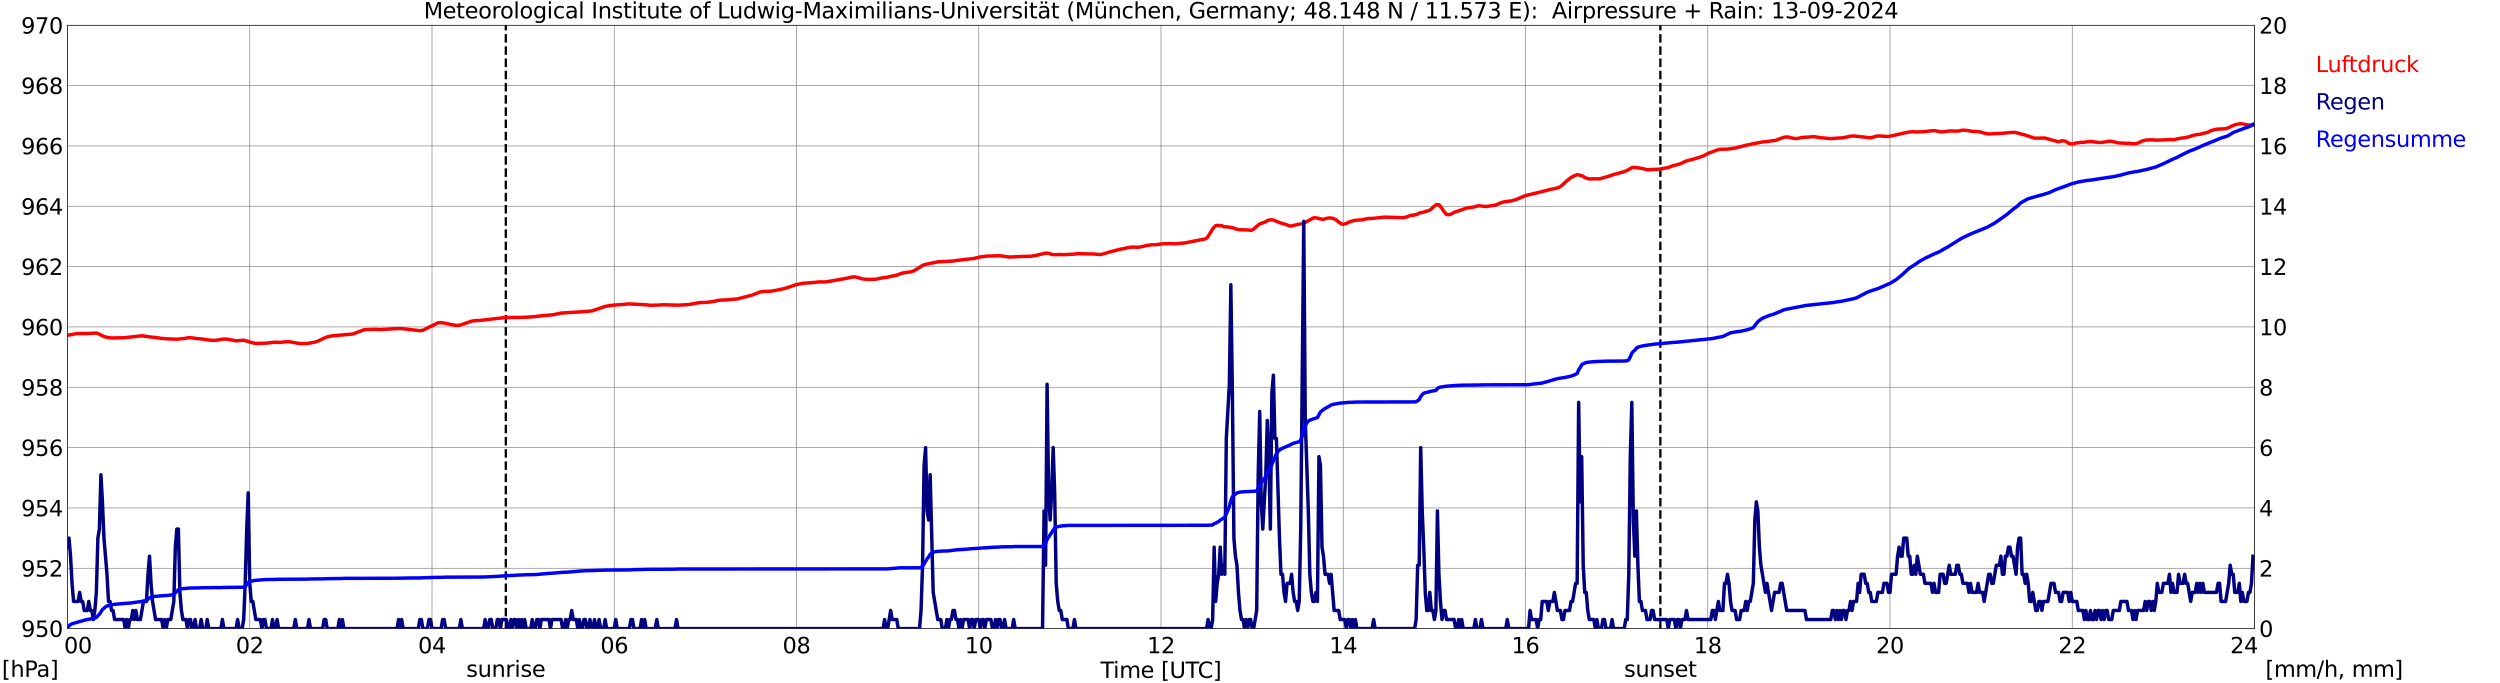 <?xml version="1.0" encoding="utf-8" standalone="no"?>
<!DOCTYPE svg PUBLIC "-//W3C//DTD SVG 1.1//EN"
  "http://www.w3.org/Graphics/SVG/1.1/DTD/svg11.dtd">
<svg xmlns:xlink="http://www.w3.org/1999/xlink" width="1085.4pt" height="296.64pt" viewBox="0 0 1085.4 296.64" xmlns="http://www.w3.org/2000/svg" version="1.1">
 <defs>
  <style type="text/css">*{stroke-linejoin: round; stroke-linecap: butt}</style>
 </defs>
 <g id="figure_1">
  <g id="patch_1">
   <path d="M 0 296.64 
L 1085.4 296.64 
L 1085.4 0 
L 0 0 
z
" style="fill: #ffffff"/>
  </g>
  <g id="axes_1">
   <g id="patch_2">
    <path d="M 29.306 272.909 
L 978.814 272.909 
L 978.814 10.976 
L 29.306 10.976 
z
" style="fill: #ffffff"/>
   </g>
   <g id="patch_3">
    <path d="M 978.814 272.909 
L 978.814 272.909 
L 978.814 10.976 
L 978.814 10.976 
z
" clip-path="url(#pc26ce64907)" style="fill: #d3d3d3; opacity: 0.25; stroke: #d3d3d3; stroke-linejoin: miter"/>
   </g>
   <g id="matplotlib.axis_1">
    <g id="xtick_1">
     <g id="line2d_1">
      <path d="M 29.306 272.909 
L 29.306 10.976 
" clip-path="url(#pc26ce64907)" style="fill: none; stroke: #808080; stroke-width: 0.3; stroke-linecap: square"/>
     </g>
     <g id="line2d_2"/>
     <g id="text_1">
      <!--    00 -->
      <g transform="translate(18.733 283.627) scale(0.095 -0.095)">
       <defs>
        <path id="DejaVuSans-20" transform="scale(0.016)"/>
        <path id="DejaVuSans-30" d="M 2034 4250 
Q 1547 4250 1301 3770 
Q 1056 3291 1056 2328 
Q 1056 1369 1301 889 
Q 1547 409 2034 409 
Q 2525 409 2770 889 
Q 3016 1369 3016 2328 
Q 3016 3291 2770 3770 
Q 2525 4250 2034 4250 
z
M 2034 4750 
Q 2819 4750 3233 4129 
Q 3647 3509 3647 2328 
Q 3647 1150 3233 529 
Q 2819 -91 2034 -91 
Q 1250 -91 836 529 
Q 422 1150 422 2328 
Q 422 3509 836 4129 
Q 1250 4750 2034 4750 
z
" transform="scale(0.016)"/>
       </defs>
       <use xlink:href="#DejaVuSans-20"/>
       <use xlink:href="#DejaVuSans-20" transform="translate(31.787 0)"/>
       <use xlink:href="#DejaVuSans-20" transform="translate(63.574 0)"/>
       <use xlink:href="#DejaVuSans-30" transform="translate(95.361 0)"/>
       <use xlink:href="#DejaVuSans-30" transform="translate(158.984 0)"/>
      </g>
     </g>
    </g>
    <g id="xtick_2">
     <g id="line2d_3">
      <path d="M 108.431 272.909 
L 108.431 10.976 
" clip-path="url(#pc26ce64907)" style="fill: none; stroke: #808080; stroke-width: 0.3; stroke-linecap: square"/>
     </g>
     <g id="line2d_4"/>
     <g id="text_2">
      <!-- 02 -->
      <g transform="translate(102.387 283.627) scale(0.095 -0.095)">
       <defs>
        <path id="DejaVuSans-32" d="M 1228 531 
L 3431 531 
L 3431 0 
L 469 0 
L 469 531 
Q 828 903 1448 1529 
Q 2069 2156 2228 2338 
Q 2531 2678 2651 2914 
Q 2772 3150 2772 3378 
Q 2772 3750 2511 3984 
Q 2250 4219 1831 4219 
Q 1534 4219 1204 4116 
Q 875 4013 500 3803 
L 500 4441 
Q 881 4594 1212 4672 
Q 1544 4750 1819 4750 
Q 2544 4750 2975 4387 
Q 3406 4025 3406 3419 
Q 3406 3131 3298 2873 
Q 3191 2616 2906 2266 
Q 2828 2175 2409 1742 
Q 1991 1309 1228 531 
z
" transform="scale(0.016)"/>
       </defs>
       <use xlink:href="#DejaVuSans-30"/>
       <use xlink:href="#DejaVuSans-32" transform="translate(63.623 0)"/>
      </g>
     </g>
    </g>
    <g id="xtick_3">
     <g id="line2d_5">
      <path d="M 187.557 272.909 
L 187.557 10.976 
" clip-path="url(#pc26ce64907)" style="fill: none; stroke: #808080; stroke-width: 0.3; stroke-linecap: square"/>
     </g>
     <g id="line2d_6"/>
     <g id="text_3">
      <!-- 04 -->
      <g transform="translate(181.513 283.627) scale(0.095 -0.095)">
       <defs>
        <path id="DejaVuSans-34" d="M 2419 4116 
L 825 1625 
L 2419 1625 
L 2419 4116 
z
M 2253 4666 
L 3047 4666 
L 3047 1625 
L 3713 1625 
L 3713 1100 
L 3047 1100 
L 3047 0 
L 2419 0 
L 2419 1100 
L 313 1100 
L 313 1709 
L 2253 4666 
z
" transform="scale(0.016)"/>
       </defs>
       <use xlink:href="#DejaVuSans-30"/>
       <use xlink:href="#DejaVuSans-34" transform="translate(63.623 0)"/>
      </g>
     </g>
    </g>
    <g id="xtick_4">
     <g id="line2d_7">
      <path d="M 266.683 272.909 
L 266.683 10.976 
" clip-path="url(#pc26ce64907)" style="fill: none; stroke: #808080; stroke-width: 0.3; stroke-linecap: square"/>
     </g>
     <g id="line2d_8"/>
     <g id="text_4">
      <!-- 06 -->
      <g transform="translate(260.638 283.627) scale(0.095 -0.095)">
       <defs>
        <path id="DejaVuSans-36" d="M 2113 2584 
Q 1688 2584 1439 2293 
Q 1191 2003 1191 1497 
Q 1191 994 1439 701 
Q 1688 409 2113 409 
Q 2538 409 2786 701 
Q 3034 994 3034 1497 
Q 3034 2003 2786 2293 
Q 2538 2584 2113 2584 
z
M 3366 4563 
L 3366 3988 
Q 3128 4100 2886 4159 
Q 2644 4219 2406 4219 
Q 1781 4219 1451 3797 
Q 1122 3375 1075 2522 
Q 1259 2794 1537 2939 
Q 1816 3084 2150 3084 
Q 2853 3084 3261 2657 
Q 3669 2231 3669 1497 
Q 3669 778 3244 343 
Q 2819 -91 2113 -91 
Q 1303 -91 875 529 
Q 447 1150 447 2328 
Q 447 3434 972 4092 
Q 1497 4750 2381 4750 
Q 2619 4750 2861 4703 
Q 3103 4656 3366 4563 
z
" transform="scale(0.016)"/>
       </defs>
       <use xlink:href="#DejaVuSans-30"/>
       <use xlink:href="#DejaVuSans-36" transform="translate(63.623 0)"/>
      </g>
     </g>
    </g>
    <g id="xtick_5">
     <g id="line2d_9">
      <path d="M 345.808 272.909 
L 345.808 10.976 
" clip-path="url(#pc26ce64907)" style="fill: none; stroke: #808080; stroke-width: 0.3; stroke-linecap: square"/>
     </g>
     <g id="line2d_10"/>
     <g id="text_5">
      <!-- 08 -->
      <g transform="translate(339.764 283.627) scale(0.095 -0.095)">
       <defs>
        <path id="DejaVuSans-38" d="M 2034 2216 
Q 1584 2216 1326 1975 
Q 1069 1734 1069 1313 
Q 1069 891 1326 650 
Q 1584 409 2034 409 
Q 2484 409 2743 651 
Q 3003 894 3003 1313 
Q 3003 1734 2745 1975 
Q 2488 2216 2034 2216 
z
M 1403 2484 
Q 997 2584 770 2862 
Q 544 3141 544 3541 
Q 544 4100 942 4425 
Q 1341 4750 2034 4750 
Q 2731 4750 3128 4425 
Q 3525 4100 3525 3541 
Q 3525 3141 3298 2862 
Q 3072 2584 2669 2484 
Q 3125 2378 3379 2068 
Q 3634 1759 3634 1313 
Q 3634 634 3220 271 
Q 2806 -91 2034 -91 
Q 1263 -91 848 271 
Q 434 634 434 1313 
Q 434 1759 690 2068 
Q 947 2378 1403 2484 
z
M 1172 3481 
Q 1172 3119 1398 2916 
Q 1625 2713 2034 2713 
Q 2441 2713 2670 2916 
Q 2900 3119 2900 3481 
Q 2900 3844 2670 4047 
Q 2441 4250 2034 4250 
Q 1625 4250 1398 4047 
Q 1172 3844 1172 3481 
z
" transform="scale(0.016)"/>
       </defs>
       <use xlink:href="#DejaVuSans-30"/>
       <use xlink:href="#DejaVuSans-38" transform="translate(63.623 0)"/>
      </g>
     </g>
    </g>
    <g id="xtick_6">
     <g id="line2d_11">
      <path d="M 424.934 272.909 
L 424.934 10.976 
" clip-path="url(#pc26ce64907)" style="fill: none; stroke: #808080; stroke-width: 0.3; stroke-linecap: square"/>
     </g>
     <g id="line2d_12"/>
     <g id="text_6">
      <!-- 10 -->
      <g transform="translate(418.89 283.627) scale(0.095 -0.095)">
       <defs>
        <path id="DejaVuSans-31" d="M 794 531 
L 1825 531 
L 1825 4091 
L 703 3866 
L 703 4441 
L 1819 4666 
L 2450 4666 
L 2450 531 
L 3481 531 
L 3481 0 
L 794 0 
L 794 531 
z
" transform="scale(0.016)"/>
       </defs>
       <use xlink:href="#DejaVuSans-31"/>
       <use xlink:href="#DejaVuSans-30" transform="translate(63.623 0)"/>
      </g>
     </g>
    </g>
    <g id="xtick_7">
     <g id="line2d_13">
      <path d="M 504.06 272.909 
L 504.06 10.976 
" clip-path="url(#pc26ce64907)" style="fill: none; stroke: #808080; stroke-width: 0.3; stroke-linecap: square"/>
     </g>
     <g id="line2d_14"/>
     <g id="text_7">
      <!-- 12 -->
      <g transform="translate(498.015 283.627) scale(0.095 -0.095)">
       <use xlink:href="#DejaVuSans-31"/>
       <use xlink:href="#DejaVuSans-32" transform="translate(63.623 0)"/>
      </g>
     </g>
    </g>
    <g id="xtick_8">
     <g id="line2d_15">
      <path d="M 583.185 272.909 
L 583.185 10.976 
" clip-path="url(#pc26ce64907)" style="fill: none; stroke: #808080; stroke-width: 0.3; stroke-linecap: square"/>
     </g>
     <g id="line2d_16"/>
     <g id="text_8">
      <!-- 14 -->
      <g transform="translate(577.141 283.627) scale(0.095 -0.095)">
       <use xlink:href="#DejaVuSans-31"/>
       <use xlink:href="#DejaVuSans-34" transform="translate(63.623 0)"/>
      </g>
     </g>
    </g>
    <g id="xtick_9">
     <g id="line2d_17">
      <path d="M 662.311 272.909 
L 662.311 10.976 
" clip-path="url(#pc26ce64907)" style="fill: none; stroke: #808080; stroke-width: 0.3; stroke-linecap: square"/>
     </g>
     <g id="line2d_18"/>
     <g id="text_9">
      <!-- 16 -->
      <g transform="translate(656.267 283.627) scale(0.095 -0.095)">
       <use xlink:href="#DejaVuSans-31"/>
       <use xlink:href="#DejaVuSans-36" transform="translate(63.623 0)"/>
      </g>
     </g>
    </g>
    <g id="xtick_10">
     <g id="line2d_19">
      <path d="M 741.437 272.909 
L 741.437 10.976 
" clip-path="url(#pc26ce64907)" style="fill: none; stroke: #808080; stroke-width: 0.3; stroke-linecap: square"/>
     </g>
     <g id="line2d_20"/>
     <g id="text_10">
      <!-- 18 -->
      <g transform="translate(735.392 283.627) scale(0.095 -0.095)">
       <use xlink:href="#DejaVuSans-31"/>
       <use xlink:href="#DejaVuSans-38" transform="translate(63.623 0)"/>
      </g>
     </g>
    </g>
    <g id="xtick_11">
     <g id="line2d_21">
      <path d="M 820.562 272.909 
L 820.562 10.976 
" clip-path="url(#pc26ce64907)" style="fill: none; stroke: #808080; stroke-width: 0.3; stroke-linecap: square"/>
     </g>
     <g id="line2d_22"/>
     <g id="text_11">
      <!-- 20 -->
      <g transform="translate(814.518 283.627) scale(0.095 -0.095)">
       <use xlink:href="#DejaVuSans-32"/>
       <use xlink:href="#DejaVuSans-30" transform="translate(63.623 0)"/>
      </g>
     </g>
    </g>
    <g id="xtick_12">
     <g id="line2d_23">
      <path d="M 899.688 272.909 
L 899.688 10.976 
" clip-path="url(#pc26ce64907)" style="fill: none; stroke: #808080; stroke-width: 0.3; stroke-linecap: square"/>
     </g>
     <g id="line2d_24"/>
     <g id="text_12">
      <!-- 22 -->
      <g transform="translate(893.644 283.627) scale(0.095 -0.095)">
       <use xlink:href="#DejaVuSans-32"/>
       <use xlink:href="#DejaVuSans-32" transform="translate(63.623 0)"/>
      </g>
     </g>
    </g>
    <g id="xtick_13">
     <g id="line2d_25">
      <path d="M 978.814 272.909 
L 978.814 10.976 
" clip-path="url(#pc26ce64907)" style="fill: none; stroke: #808080; stroke-width: 0.3; stroke-linecap: square"/>
     </g>
     <g id="line2d_26"/>
     <g id="text_13">
      <!-- 24    -->
      <g transform="translate(968.241 283.627) scale(0.095 -0.095)">
       <use xlink:href="#DejaVuSans-32"/>
       <use xlink:href="#DejaVuSans-34" transform="translate(63.623 0)"/>
       <use xlink:href="#DejaVuSans-20" transform="translate(127.246 0)"/>
       <use xlink:href="#DejaVuSans-20" transform="translate(159.033 0)"/>
       <use xlink:href="#DejaVuSans-20" transform="translate(190.82 0)"/>
      </g>
     </g>
    </g>
    <g id="text_14">
     <!-- Time [UTC] -->
     <g transform="translate(477.806 294.322) scale(0.095 -0.095)">
      <defs>
       <path id="DejaVuSans-54" d="M -19 4666 
L 3928 4666 
L 3928 4134 
L 2272 4134 
L 2272 0 
L 1638 0 
L 1638 4134 
L -19 4134 
L -19 4666 
z
" transform="scale(0.016)"/>
       <path id="DejaVuSans-69" d="M 603 3500 
L 1178 3500 
L 1178 0 
L 603 0 
L 603 3500 
z
M 603 4863 
L 1178 4863 
L 1178 4134 
L 603 4134 
L 603 4863 
z
" transform="scale(0.016)"/>
       <path id="DejaVuSans-6d" d="M 3328 2828 
Q 3544 3216 3844 3400 
Q 4144 3584 4550 3584 
Q 5097 3584 5394 3201 
Q 5691 2819 5691 2113 
L 5691 0 
L 5113 0 
L 5113 2094 
Q 5113 2597 4934 2840 
Q 4756 3084 4391 3084 
Q 3944 3084 3684 2787 
Q 3425 2491 3425 1978 
L 3425 0 
L 2847 0 
L 2847 2094 
Q 2847 2600 2669 2842 
Q 2491 3084 2119 3084 
Q 1678 3084 1418 2786 
Q 1159 2488 1159 1978 
L 1159 0 
L 581 0 
L 581 3500 
L 1159 3500 
L 1159 2956 
Q 1356 3278 1631 3431 
Q 1906 3584 2284 3584 
Q 2666 3584 2933 3390 
Q 3200 3197 3328 2828 
z
" transform="scale(0.016)"/>
       <path id="DejaVuSans-65" d="M 3597 1894 
L 3597 1613 
L 953 1613 
Q 991 1019 1311 708 
Q 1631 397 2203 397 
Q 2534 397 2845 478 
Q 3156 559 3463 722 
L 3463 178 
Q 3153 47 2828 -22 
Q 2503 -91 2169 -91 
Q 1331 -91 842 396 
Q 353 884 353 1716 
Q 353 2575 817 3079 
Q 1281 3584 2069 3584 
Q 2775 3584 3186 3129 
Q 3597 2675 3597 1894 
z
M 3022 2063 
Q 3016 2534 2758 2815 
Q 2500 3097 2075 3097 
Q 1594 3097 1305 2825 
Q 1016 2553 972 2059 
L 3022 2063 
z
" transform="scale(0.016)"/>
       <path id="DejaVuSans-5b" d="M 550 4863 
L 1875 4863 
L 1875 4416 
L 1125 4416 
L 1125 -397 
L 1875 -397 
L 1875 -844 
L 550 -844 
L 550 4863 
z
" transform="scale(0.016)"/>
       <path id="DejaVuSans-55" d="M 556 4666 
L 1191 4666 
L 1191 1831 
Q 1191 1081 1462 751 
Q 1734 422 2344 422 
Q 2950 422 3222 751 
Q 3494 1081 3494 1831 
L 3494 4666 
L 4128 4666 
L 4128 1753 
Q 4128 841 3676 375 
Q 3225 -91 2344 -91 
Q 1459 -91 1007 375 
Q 556 841 556 1753 
L 556 4666 
z
" transform="scale(0.016)"/>
       <path id="DejaVuSans-43" d="M 4122 4306 
L 4122 3641 
Q 3803 3938 3442 4084 
Q 3081 4231 2675 4231 
Q 1875 4231 1450 3742 
Q 1025 3253 1025 2328 
Q 1025 1406 1450 917 
Q 1875 428 2675 428 
Q 3081 428 3442 575 
Q 3803 722 4122 1019 
L 4122 359 
Q 3791 134 3420 21 
Q 3050 -91 2638 -91 
Q 1578 -91 968 557 
Q 359 1206 359 2328 
Q 359 3453 968 4101 
Q 1578 4750 2638 4750 
Q 3056 4750 3426 4639 
Q 3797 4528 4122 4306 
z
" transform="scale(0.016)"/>
       <path id="DejaVuSans-5d" d="M 1947 4863 
L 1947 -844 
L 622 -844 
L 622 -397 
L 1369 -397 
L 1369 4416 
L 622 4416 
L 622 4863 
L 1947 4863 
z
" transform="scale(0.016)"/>
      </defs>
      <use xlink:href="#DejaVuSans-54"/>
      <use xlink:href="#DejaVuSans-69" transform="translate(57.959 0)"/>
      <use xlink:href="#DejaVuSans-6d" transform="translate(85.742 0)"/>
      <use xlink:href="#DejaVuSans-65" transform="translate(183.154 0)"/>
      <use xlink:href="#DejaVuSans-20" transform="translate(244.678 0)"/>
      <use xlink:href="#DejaVuSans-5b" transform="translate(276.465 0)"/>
      <use xlink:href="#DejaVuSans-55" transform="translate(315.479 0)"/>
      <use xlink:href="#DejaVuSans-54" transform="translate(388.672 0)"/>
      <use xlink:href="#DejaVuSans-43" transform="translate(443.881 0)"/>
      <use xlink:href="#DejaVuSans-5d" transform="translate(513.705 0)"/>
     </g>
    </g>
   </g>
   <g id="matplotlib.axis_2">
    <g id="ytick_1">
     <g id="line2d_27">
      <path d="M 29.306 272.909 
L 978.814 272.909 
" clip-path="url(#pc26ce64907)" style="fill: none; stroke: #808080; stroke-width: 0.3; stroke-linecap: square"/>
     </g>
     <g id="line2d_28"/>
     <g id="text_15">
      <!-- 950 -->
      <g transform="translate(9.173 276.518) scale(0.095 -0.095)">
       <defs>
        <path id="DejaVuSans-39" d="M 703 97 
L 703 672 
Q 941 559 1184 500 
Q 1428 441 1663 441 
Q 2288 441 2617 861 
Q 2947 1281 2994 2138 
Q 2813 1869 2534 1725 
Q 2256 1581 1919 1581 
Q 1219 1581 811 2004 
Q 403 2428 403 3163 
Q 403 3881 828 4315 
Q 1253 4750 1959 4750 
Q 2769 4750 3195 4129 
Q 3622 3509 3622 2328 
Q 3622 1225 3098 567 
Q 2575 -91 1691 -91 
Q 1453 -91 1209 -44 
Q 966 3 703 97 
z
M 1959 2075 
Q 2384 2075 2632 2365 
Q 2881 2656 2881 3163 
Q 2881 3666 2632 3958 
Q 2384 4250 1959 4250 
Q 1534 4250 1286 3958 
Q 1038 3666 1038 3163 
Q 1038 2656 1286 2365 
Q 1534 2075 1959 2075 
z
" transform="scale(0.016)"/>
        <path id="DejaVuSans-35" d="M 691 4666 
L 3169 4666 
L 3169 4134 
L 1269 4134 
L 1269 2991 
Q 1406 3038 1543 3061 
Q 1681 3084 1819 3084 
Q 2600 3084 3056 2656 
Q 3513 2228 3513 1497 
Q 3513 744 3044 326 
Q 2575 -91 1722 -91 
Q 1428 -91 1123 -41 
Q 819 9 494 109 
L 494 744 
Q 775 591 1075 516 
Q 1375 441 1709 441 
Q 2250 441 2565 725 
Q 2881 1009 2881 1497 
Q 2881 1984 2565 2268 
Q 2250 2553 1709 2553 
Q 1456 2553 1204 2497 
Q 953 2441 691 2322 
L 691 4666 
z
" transform="scale(0.016)"/>
       </defs>
       <use xlink:href="#DejaVuSans-39"/>
       <use xlink:href="#DejaVuSans-35" transform="translate(63.623 0)"/>
       <use xlink:href="#DejaVuSans-30" transform="translate(127.246 0)"/>
      </g>
     </g>
    </g>
    <g id="ytick_2">
     <g id="line2d_29">
      <path d="M 29.306 246.715 
L 978.814 246.715 
" clip-path="url(#pc26ce64907)" style="fill: none; stroke: #808080; stroke-width: 0.3; stroke-linecap: square"/>
     </g>
     <g id="line2d_30"/>
     <g id="text_16">
      <!-- 952 -->
      <g transform="translate(9.173 250.325) scale(0.095 -0.095)">
       <use xlink:href="#DejaVuSans-39"/>
       <use xlink:href="#DejaVuSans-35" transform="translate(63.623 0)"/>
       <use xlink:href="#DejaVuSans-32" transform="translate(127.246 0)"/>
      </g>
     </g>
    </g>
    <g id="ytick_3">
     <g id="line2d_31">
      <path d="M 29.306 220.522 
L 978.814 220.522 
" clip-path="url(#pc26ce64907)" style="fill: none; stroke: #808080; stroke-width: 0.3; stroke-linecap: square"/>
     </g>
     <g id="line2d_32"/>
     <g id="text_17">
      <!-- 954 -->
      <g transform="translate(9.173 224.131) scale(0.095 -0.095)">
       <use xlink:href="#DejaVuSans-39"/>
       <use xlink:href="#DejaVuSans-35" transform="translate(63.623 0)"/>
       <use xlink:href="#DejaVuSans-34" transform="translate(127.246 0)"/>
      </g>
     </g>
    </g>
    <g id="ytick_4">
     <g id="line2d_33">
      <path d="M 29.306 194.329 
L 978.814 194.329 
" clip-path="url(#pc26ce64907)" style="fill: none; stroke: #808080; stroke-width: 0.3; stroke-linecap: square"/>
     </g>
     <g id="line2d_34"/>
     <g id="text_18">
      <!-- 956 -->
      <g transform="translate(9.173 197.938) scale(0.095 -0.095)">
       <use xlink:href="#DejaVuSans-39"/>
       <use xlink:href="#DejaVuSans-35" transform="translate(63.623 0)"/>
       <use xlink:href="#DejaVuSans-36" transform="translate(127.246 0)"/>
      </g>
     </g>
    </g>
    <g id="ytick_5">
     <g id="line2d_35">
      <path d="M 29.306 168.136 
L 978.814 168.136 
" clip-path="url(#pc26ce64907)" style="fill: none; stroke: #808080; stroke-width: 0.3; stroke-linecap: square"/>
     </g>
     <g id="line2d_36"/>
     <g id="text_19">
      <!-- 958 -->
      <g transform="translate(9.173 171.745) scale(0.095 -0.095)">
       <use xlink:href="#DejaVuSans-39"/>
       <use xlink:href="#DejaVuSans-35" transform="translate(63.623 0)"/>
       <use xlink:href="#DejaVuSans-38" transform="translate(127.246 0)"/>
      </g>
     </g>
    </g>
    <g id="ytick_6">
     <g id="line2d_37">
      <path d="M 29.306 141.942 
L 978.814 141.942 
" clip-path="url(#pc26ce64907)" style="fill: none; stroke: #808080; stroke-width: 0.3; stroke-linecap: square"/>
     </g>
     <g id="line2d_38"/>
     <g id="text_20">
      <!-- 960 -->
      <g transform="translate(9.173 145.551) scale(0.095 -0.095)">
       <use xlink:href="#DejaVuSans-39"/>
       <use xlink:href="#DejaVuSans-36" transform="translate(63.623 0)"/>
       <use xlink:href="#DejaVuSans-30" transform="translate(127.246 0)"/>
      </g>
     </g>
    </g>
    <g id="ytick_7">
     <g id="line2d_39">
      <path d="M 29.306 115.749 
L 978.814 115.749 
" clip-path="url(#pc26ce64907)" style="fill: none; stroke: #808080; stroke-width: 0.3; stroke-linecap: square"/>
     </g>
     <g id="line2d_40"/>
     <g id="text_21">
      <!-- 962 -->
      <g transform="translate(9.173 119.358) scale(0.095 -0.095)">
       <use xlink:href="#DejaVuSans-39"/>
       <use xlink:href="#DejaVuSans-36" transform="translate(63.623 0)"/>
       <use xlink:href="#DejaVuSans-32" transform="translate(127.246 0)"/>
      </g>
     </g>
    </g>
    <g id="ytick_8">
     <g id="line2d_41">
      <path d="M 29.306 89.556 
L 978.814 89.556 
" clip-path="url(#pc26ce64907)" style="fill: none; stroke: #808080; stroke-width: 0.3; stroke-linecap: square"/>
     </g>
     <g id="line2d_42"/>
     <g id="text_22">
      <!-- 964 -->
      <g transform="translate(9.173 93.165) scale(0.095 -0.095)">
       <use xlink:href="#DejaVuSans-39"/>
       <use xlink:href="#DejaVuSans-36" transform="translate(63.623 0)"/>
       <use xlink:href="#DejaVuSans-34" transform="translate(127.246 0)"/>
      </g>
     </g>
    </g>
    <g id="ytick_9">
     <g id="line2d_43">
      <path d="M 29.306 63.362 
L 978.814 63.362 
" clip-path="url(#pc26ce64907)" style="fill: none; stroke: #808080; stroke-width: 0.3; stroke-linecap: square"/>
     </g>
     <g id="line2d_44"/>
     <g id="text_23">
      <!-- 966 -->
      <g transform="translate(9.173 66.972) scale(0.095 -0.095)">
       <use xlink:href="#DejaVuSans-39"/>
       <use xlink:href="#DejaVuSans-36" transform="translate(63.623 0)"/>
       <use xlink:href="#DejaVuSans-36" transform="translate(127.246 0)"/>
      </g>
     </g>
    </g>
    <g id="ytick_10">
     <g id="line2d_45">
      <path d="M 29.306 37.169 
L 978.814 37.169 
" clip-path="url(#pc26ce64907)" style="fill: none; stroke: #808080; stroke-width: 0.3; stroke-linecap: square"/>
     </g>
     <g id="line2d_46"/>
     <g id="text_24">
      <!-- 968 -->
      <g transform="translate(9.173 40.778) scale(0.095 -0.095)">
       <use xlink:href="#DejaVuSans-39"/>
       <use xlink:href="#DejaVuSans-36" transform="translate(63.623 0)"/>
       <use xlink:href="#DejaVuSans-38" transform="translate(127.246 0)"/>
      </g>
     </g>
    </g>
    <g id="ytick_11">
     <g id="line2d_47">
      <path d="M 29.306 10.976 
L 978.814 10.976 
" clip-path="url(#pc26ce64907)" style="fill: none; stroke: #808080; stroke-width: 0.3; stroke-linecap: square"/>
     </g>
     <g id="line2d_48"/>
     <g id="text_25">
      <!-- 970 -->
      <g transform="translate(9.173 14.585) scale(0.095 -0.095)">
       <defs>
        <path id="DejaVuSans-37" d="M 525 4666 
L 3525 4666 
L 3525 4397 
L 1831 0 
L 1172 0 
L 2766 4134 
L 525 4134 
L 525 4666 
z
" transform="scale(0.016)"/>
       </defs>
       <use xlink:href="#DejaVuSans-39"/>
       <use xlink:href="#DejaVuSans-37" transform="translate(63.623 0)"/>
       <use xlink:href="#DejaVuSans-30" transform="translate(127.246 0)"/>
      </g>
     </g>
    </g>
   </g>
   <g id="line2d_49">
    <path d="M 219.603 272.909 
L 219.603 10.976 
" clip-path="url(#pc26ce64907)" style="fill: none; stroke-dasharray: 3.7,1.6; stroke-dashoffset: 0; stroke: #000000"/>
   </g>
   <g id="line2d_50">
    <path d="M 720.864 272.909 
L 720.864 10.976 
" clip-path="url(#pc26ce64907)" style="fill: none; stroke-dasharray: 3.7,1.6; stroke-dashoffset: 0; stroke: #000000"/>
   </g>
   <g id="line2d_51">
    <path d="M 29.306 145.566 
L 31.284 145.216 
L 33.262 144.824 
L 35.9 144.797 
L 37.878 144.797 
L 41.834 144.588 
L 43.153 145.085 
L 45.131 146.107 
L 46.45 146.474 
L 48.428 146.736 
L 53.703 146.631 
L 61.615 145.793 
L 65.572 146.343 
L 68.209 146.605 
L 70.187 146.919 
L 71.506 147.024 
L 73.484 147.129 
L 76.781 147.286 
L 80.078 146.945 
L 82.056 146.578 
L 83.375 146.683 
L 85.353 146.998 
L 86.672 147.05 
L 91.288 147.705 
L 93.266 147.783 
L 94.584 147.626 
L 97.222 147.155 
L 98.541 147.259 
L 102.497 147.967 
L 105.794 147.705 
L 107.772 148.255 
L 109.75 148.883 
L 111.069 149.093 
L 115.685 148.988 
L 118.982 148.569 
L 121.619 148.674 
L 123.597 148.438 
L 125.575 148.36 
L 129.532 149.067 
L 131.51 149.198 
L 133.488 149.119 
L 136.785 148.517 
L 138.104 148.071 
L 140.082 147.102 
L 141.4 146.5 
L 142.719 146.055 
L 144.697 145.766 
L 153.269 145.007 
L 154.588 144.483 
L 157.885 143.226 
L 159.204 143.069 
L 163.16 142.964 
L 165.138 143.069 
L 171.073 142.728 
L 173.71 142.623 
L 175.688 142.78 
L 182.282 143.592 
L 183.601 143.383 
L 185.579 142.414 
L 190.195 140.135 
L 191.513 140.056 
L 192.832 140.266 
L 196.129 140.973 
L 198.107 141.261 
L 199.426 141.209 
L 200.745 140.816 
L 204.701 139.454 
L 206.02 139.244 
L 207.998 139.14 
L 219.207 137.882 
L 227.12 137.778 
L 231.736 137.516 
L 234.373 137.175 
L 240.308 136.625 
L 243.604 135.918 
L 249.539 135.551 
L 252.836 135.342 
L 255.473 135.132 
L 256.792 135.001 
L 258.111 134.634 
L 262.726 133.037 
L 264.705 132.67 
L 266.683 132.434 
L 270.639 132.172 
L 272.617 131.936 
L 275.255 132.041 
L 280.53 132.329 
L 282.508 132.539 
L 286.464 132.434 
L 287.783 132.303 
L 294.377 132.486 
L 298.992 132.225 
L 303.608 131.386 
L 305.586 131.334 
L 308.224 131.124 
L 309.543 130.915 
L 312.18 130.365 
L 313.499 130.26 
L 314.818 130.234 
L 316.796 130.05 
L 320.093 129.789 
L 325.368 128.426 
L 326.686 128.086 
L 328.665 127.274 
L 329.983 126.776 
L 331.302 126.567 
L 332.621 126.488 
L 333.94 126.514 
L 335.918 126.226 
L 337.896 125.86 
L 341.193 125.1 
L 343.83 124.209 
L 345.149 123.712 
L 348.446 123.004 
L 350.424 122.847 
L 352.402 122.743 
L 355.699 122.376 
L 358.337 122.402 
L 360.974 121.983 
L 367.568 120.83 
L 369.546 120.359 
L 370.865 120.202 
L 372.184 120.411 
L 374.162 121.04 
L 376.14 121.276 
L 378.777 121.276 
L 380.096 121.25 
L 382.734 120.699 
L 385.371 120.307 
L 386.69 120.018 
L 389.328 119.495 
L 390.646 118.945 
L 391.965 118.525 
L 393.284 118.316 
L 395.262 118.08 
L 396.581 117.635 
L 397.899 116.928 
L 400.537 115.251 
L 401.196 114.937 
L 402.515 114.649 
L 403.834 114.361 
L 407.131 113.68 
L 409.768 113.575 
L 413.725 113.313 
L 417.681 112.789 
L 420.978 112.422 
L 422.956 112.187 
L 423.615 111.977 
L 424.275 111.899 
L 425.593 111.558 
L 426.253 111.401 
L 426.912 111.401 
L 428.231 111.191 
L 434.165 111.034 
L 438.122 111.584 
L 439.44 111.558 
L 443.397 111.348 
L 447.353 111.27 
L 449.991 110.851 
L 451.969 110.379 
L 453.287 110.039 
L 453.947 109.908 
L 455.266 109.96 
L 456.584 110.432 
L 457.903 110.589 
L 460.541 110.484 
L 461.2 110.589 
L 466.475 110.327 
L 467.794 110.117 
L 473.069 110.248 
L 475.047 110.275 
L 477.685 110.536 
L 479.663 110.065 
L 480.981 109.62 
L 484.938 108.572 
L 486.916 108.074 
L 487.575 108.022 
L 490.213 107.393 
L 492.191 107.262 
L 493.51 107.367 
L 494.828 107.262 
L 496.807 106.869 
L 497.466 106.634 
L 500.103 106.267 
L 501.422 106.267 
L 502.741 106.136 
L 504.719 105.848 
L 508.675 105.769 
L 509.994 105.874 
L 511.313 105.769 
L 514.61 105.429 
L 517.247 104.905 
L 523.182 103.752 
L 523.841 103.438 
L 524.501 102.652 
L 526.479 99.43 
L 527.138 98.592 
L 527.797 97.99 
L 528.457 97.833 
L 529.116 97.937 
L 530.435 97.911 
L 531.094 98.357 
L 531.754 98.514 
L 532.413 98.435 
L 535.051 98.828 
L 536.369 99.352 
L 537.688 99.666 
L 539.007 99.771 
L 541.644 99.823 
L 542.963 99.981 
L 543.623 99.876 
L 544.282 99.457 
L 546.26 97.702 
L 546.919 97.256 
L 549.557 96.261 
L 550.216 95.763 
L 550.876 95.554 
L 552.195 95.423 
L 552.854 95.528 
L 554.173 96.104 
L 554.832 96.313 
L 555.491 96.654 
L 557.47 97.23 
L 560.107 98.121 
L 560.766 98.121 
L 563.404 97.44 
L 565.382 97.125 
L 566.042 96.916 
L 568.02 95.816 
L 569.998 94.742 
L 570.657 94.506 
L 571.317 94.559 
L 573.954 95.187 
L 574.613 95.187 
L 575.932 94.794 
L 577.251 94.611 
L 578.57 94.768 
L 579.889 95.318 
L 581.207 96.392 
L 582.526 97.309 
L 583.185 97.361 
L 584.504 97.047 
L 585.823 96.366 
L 587.142 95.973 
L 587.801 95.737 
L 589.779 95.528 
L 591.098 95.475 
L 593.736 94.925 
L 594.395 94.847 
L 595.714 94.847 
L 600.989 94.27 
L 609.561 94.506 
L 610.879 94.113 
L 612.198 93.589 
L 612.858 93.432 
L 613.517 93.537 
L 614.176 93.196 
L 614.836 93.223 
L 616.814 92.28 
L 617.473 92.28 
L 618.792 91.861 
L 620.111 91.442 
L 620.77 91.258 
L 623.408 88.953 
L 624.067 88.77 
L 624.726 88.901 
L 626.045 90.525 
L 626.705 91.599 
L 628.023 93.118 
L 628.683 93.196 
L 629.342 93.144 
L 630.001 92.935 
L 631.32 92.201 
L 636.595 90.394 
L 638.573 90.079 
L 639.892 89.87 
L 641.211 89.477 
L 641.87 89.346 
L 643.189 89.425 
L 644.508 89.634 
L 645.827 89.582 
L 649.123 89.084 
L 652.42 87.748 
L 656.377 87.172 
L 658.355 86.596 
L 662.311 84.919 
L 664.289 84.448 
L 666.927 83.819 
L 668.246 83.479 
L 669.564 83.191 
L 670.224 82.955 
L 671.542 82.693 
L 672.202 82.431 
L 676.158 81.619 
L 677.477 81.017 
L 678.796 79.864 
L 680.114 78.607 
L 682.092 77.061 
L 683.411 76.354 
L 684.73 75.83 
L 686.049 76.092 
L 686.708 76.276 
L 687.368 76.59 
L 688.027 77.061 
L 689.346 77.585 
L 690.664 77.716 
L 691.324 77.611 
L 694.621 77.638 
L 699.236 76.249 
L 700.555 75.778 
L 702.533 75.28 
L 703.852 74.835 
L 704.511 74.756 
L 705.83 74.233 
L 706.49 73.997 
L 708.468 72.792 
L 709.786 72.687 
L 713.083 73.159 
L 715.062 73.709 
L 720.337 73.447 
L 724.293 72.74 
L 726.271 71.98 
L 729.568 71.116 
L 730.887 70.461 
L 732.205 69.858 
L 736.162 68.837 
L 739.459 67.737 
L 742.096 66.375 
L 743.415 65.929 
L 744.734 65.379 
L 746.712 64.803 
L 750.009 64.751 
L 753.306 64.279 
L 757.921 63.1 
L 759.899 62.707 
L 760.559 62.498 
L 761.878 62.288 
L 764.515 61.738 
L 766.493 61.529 
L 771.109 60.9 
L 773.087 60.114 
L 774.406 59.643 
L 775.725 59.433 
L 777.043 59.643 
L 778.362 60.036 
L 779.681 60.167 
L 780.34 60.141 
L 782.318 59.695 
L 787.593 59.329 
L 788.912 59.538 
L 790.89 59.826 
L 794.847 60.193 
L 797.484 59.983 
L 800.122 59.826 
L 801.44 59.564 
L 803.419 59.119 
L 804.737 59.04 
L 806.715 59.224 
L 808.034 59.381 
L 811.99 59.826 
L 813.309 59.538 
L 814.628 59.119 
L 815.947 59.014 
L 819.903 59.276 
L 821.222 58.988 
L 828.475 57.364 
L 830.453 57.181 
L 831.772 57.285 
L 835.069 57.181 
L 839.684 56.683 
L 842.981 57.312 
L 844.959 57.05 
L 846.938 56.814 
L 848.256 56.919 
L 850.235 56.893 
L 852.213 56.473 
L 854.191 56.657 
L 856.169 57.024 
L 859.466 57.207 
L 862.103 57.966 
L 863.422 58.176 
L 870.016 57.809 
L 871.994 57.6 
L 874.632 57.443 
L 875.95 57.757 
L 876.61 57.888 
L 877.929 58.359 
L 878.588 58.412 
L 883.204 59.983 
L 887.819 59.931 
L 893.754 61.581 
L 895.072 61.11 
L 896.391 61.241 
L 897.051 61.476 
L 898.369 62.367 
L 899.688 62.498 
L 900.347 62.393 
L 901.007 62.157 
L 903.644 61.765 
L 904.304 61.817 
L 907.601 61.398 
L 910.898 61.817 
L 912.216 61.869 
L 916.173 61.267 
L 918.151 61.66 
L 919.469 62.026 
L 923.426 62.236 
L 924.745 62.236 
L 925.404 62.393 
L 927.382 62.393 
L 928.041 62.184 
L 930.02 61.241 
L 931.338 60.874 
L 931.998 60.743 
L 932.657 60.795 
L 933.316 60.691 
L 933.976 60.769 
L 934.635 60.717 
L 935.954 60.848 
L 939.251 60.743 
L 941.888 60.586 
L 943.207 60.691 
L 943.867 60.664 
L 945.185 60.324 
L 946.504 60.062 
L 947.823 59.852 
L 948.482 59.8 
L 949.801 59.486 
L 950.46 59.381 
L 951.779 58.883 
L 953.757 58.438 
L 955.076 58.333 
L 958.373 57.443 
L 959.032 57.259 
L 959.692 56.788 
L 962.329 56.081 
L 966.285 55.897 
L 967.604 55.426 
L 968.923 54.745 
L 970.901 53.985 
L 971.561 53.933 
L 972.22 53.749 
L 972.879 53.697 
L 976.176 54.273 
L 977.495 54.227 
L 978.154 54.238 
L 978.154 54.238 
" clip-path="url(#pc26ce64907)" style="fill: none; stroke: #ff0000; stroke-width: 1.5; stroke-linecap: square"/>
   </g>
   <g id="patch_4">
    <path d="M 29.306 272.909 
L 29.306 10.976 
" style="fill: none; stroke: #000000; stroke-width: 0.3; stroke-linejoin: miter; stroke-linecap: square"/>
   </g>
   <g id="patch_5">
    <path d="M 29.306 272.909 
L 978.814 272.909 
" style="fill: none; stroke: #000000; stroke-width: 0.3; stroke-linejoin: miter; stroke-linecap: square"/>
   </g>
   <g id="patch_6">
    <path d="M 29.306 10.976 
L 978.814 10.976 
" style="fill: none; stroke: #000000; stroke-width: 0.3; stroke-linejoin: miter; stroke-linecap: square"/>
   </g>
   <g id="text_26">
    <!-- sunrise -->
    <g transform="translate(202.438 293.863) scale(0.095 -0.095)">
     <defs>
      <path id="DejaVuSans-73" d="M 2834 3397 
L 2834 2853 
Q 2591 2978 2328 3040 
Q 2066 3103 1784 3103 
Q 1356 3103 1142 2972 
Q 928 2841 928 2578 
Q 928 2378 1081 2264 
Q 1234 2150 1697 2047 
L 1894 2003 
Q 2506 1872 2764 1633 
Q 3022 1394 3022 966 
Q 3022 478 2636 193 
Q 2250 -91 1575 -91 
Q 1294 -91 989 -36 
Q 684 19 347 128 
L 347 722 
Q 666 556 975 473 
Q 1284 391 1588 391 
Q 1994 391 2212 530 
Q 2431 669 2431 922 
Q 2431 1156 2273 1281 
Q 2116 1406 1581 1522 
L 1381 1569 
Q 847 1681 609 1914 
Q 372 2147 372 2553 
Q 372 3047 722 3315 
Q 1072 3584 1716 3584 
Q 2034 3584 2315 3537 
Q 2597 3491 2834 3397 
z
" transform="scale(0.016)"/>
      <path id="DejaVuSans-75" d="M 544 1381 
L 544 3500 
L 1119 3500 
L 1119 1403 
Q 1119 906 1312 657 
Q 1506 409 1894 409 
Q 2359 409 2629 706 
Q 2900 1003 2900 1516 
L 2900 3500 
L 3475 3500 
L 3475 0 
L 2900 0 
L 2900 538 
Q 2691 219 2414 64 
Q 2138 -91 1772 -91 
Q 1169 -91 856 284 
Q 544 659 544 1381 
z
M 1991 3584 
L 1991 3584 
z
" transform="scale(0.016)"/>
      <path id="DejaVuSans-6e" d="M 3513 2113 
L 3513 0 
L 2938 0 
L 2938 2094 
Q 2938 2591 2744 2837 
Q 2550 3084 2163 3084 
Q 1697 3084 1428 2787 
Q 1159 2491 1159 1978 
L 1159 0 
L 581 0 
L 581 3500 
L 1159 3500 
L 1159 2956 
Q 1366 3272 1645 3428 
Q 1925 3584 2291 3584 
Q 2894 3584 3203 3211 
Q 3513 2838 3513 2113 
z
" transform="scale(0.016)"/>
      <path id="DejaVuSans-72" d="M 2631 2963 
Q 2534 3019 2420 3045 
Q 2306 3072 2169 3072 
Q 1681 3072 1420 2755 
Q 1159 2438 1159 1844 
L 1159 0 
L 581 0 
L 581 3500 
L 1159 3500 
L 1159 2956 
Q 1341 3275 1631 3429 
Q 1922 3584 2338 3584 
Q 2397 3584 2469 3576 
Q 2541 3569 2628 3553 
L 2631 2963 
z
" transform="scale(0.016)"/>
     </defs>
     <use xlink:href="#DejaVuSans-73"/>
     <use xlink:href="#DejaVuSans-75" transform="translate(52.1 0)"/>
     <use xlink:href="#DejaVuSans-6e" transform="translate(115.479 0)"/>
     <use xlink:href="#DejaVuSans-72" transform="translate(178.857 0)"/>
     <use xlink:href="#DejaVuSans-69" transform="translate(219.971 0)"/>
     <use xlink:href="#DejaVuSans-73" transform="translate(247.754 0)"/>
     <use xlink:href="#DejaVuSans-65" transform="translate(299.854 0)"/>
    </g>
   </g>
   <g id="text_27">
    <!-- sunset -->
    <g transform="translate(705.11 293.863) scale(0.095 -0.095)">
     <defs>
      <path id="DejaVuSans-74" d="M 1172 4494 
L 1172 3500 
L 2356 3500 
L 2356 3053 
L 1172 3053 
L 1172 1153 
Q 1172 725 1289 603 
Q 1406 481 1766 481 
L 2356 481 
L 2356 0 
L 1766 0 
Q 1100 0 847 248 
Q 594 497 594 1153 
L 594 3053 
L 172 3053 
L 172 3500 
L 594 3500 
L 594 4494 
L 1172 4494 
z
" transform="scale(0.016)"/>
     </defs>
     <use xlink:href="#DejaVuSans-73"/>
     <use xlink:href="#DejaVuSans-75" transform="translate(52.1 0)"/>
     <use xlink:href="#DejaVuSans-6e" transform="translate(115.479 0)"/>
     <use xlink:href="#DejaVuSans-73" transform="translate(178.857 0)"/>
     <use xlink:href="#DejaVuSans-65" transform="translate(230.957 0)"/>
     <use xlink:href="#DejaVuSans-74" transform="translate(292.48 0)"/>
    </g>
   </g>
   <g id="text_28">
    <!-- [hPa] -->
    <g transform="translate(0.821 293.863) scale(0.095 -0.095)">
     <defs>
      <path id="DejaVuSans-68" d="M 3513 2113 
L 3513 0 
L 2938 0 
L 2938 2094 
Q 2938 2591 2744 2837 
Q 2550 3084 2163 3084 
Q 1697 3084 1428 2787 
Q 1159 2491 1159 1978 
L 1159 0 
L 581 0 
L 581 4863 
L 1159 4863 
L 1159 2956 
Q 1366 3272 1645 3428 
Q 1925 3584 2291 3584 
Q 2894 3584 3203 3211 
Q 3513 2838 3513 2113 
z
" transform="scale(0.016)"/>
      <path id="DejaVuSans-50" d="M 1259 4147 
L 1259 2394 
L 2053 2394 
Q 2494 2394 2734 2622 
Q 2975 2850 2975 3272 
Q 2975 3691 2734 3919 
Q 2494 4147 2053 4147 
L 1259 4147 
z
M 628 4666 
L 2053 4666 
Q 2838 4666 3239 4311 
Q 3641 3956 3641 3272 
Q 3641 2581 3239 2228 
Q 2838 1875 2053 1875 
L 1259 1875 
L 1259 0 
L 628 0 
L 628 4666 
z
" transform="scale(0.016)"/>
      <path id="DejaVuSans-61" d="M 2194 1759 
Q 1497 1759 1228 1600 
Q 959 1441 959 1056 
Q 959 750 1161 570 
Q 1363 391 1709 391 
Q 2188 391 2477 730 
Q 2766 1069 2766 1631 
L 2766 1759 
L 2194 1759 
z
M 3341 1997 
L 3341 0 
L 2766 0 
L 2766 531 
Q 2569 213 2275 61 
Q 1981 -91 1556 -91 
Q 1019 -91 701 211 
Q 384 513 384 1019 
Q 384 1609 779 1909 
Q 1175 2209 1959 2209 
L 2766 2209 
L 2766 2266 
Q 2766 2663 2505 2880 
Q 2244 3097 1772 3097 
Q 1472 3097 1187 3025 
Q 903 2953 641 2809 
L 641 3341 
Q 956 3463 1253 3523 
Q 1550 3584 1831 3584 
Q 2591 3584 2966 3190 
Q 3341 2797 3341 1997 
z
" transform="scale(0.016)"/>
     </defs>
     <use xlink:href="#DejaVuSans-5b"/>
     <use xlink:href="#DejaVuSans-68" transform="translate(39.014 0)"/>
     <use xlink:href="#DejaVuSans-50" transform="translate(102.393 0)"/>
     <use xlink:href="#DejaVuSans-61" transform="translate(158.195 0)"/>
     <use xlink:href="#DejaVuSans-5d" transform="translate(219.475 0)"/>
    </g>
   </g>
   <g id="text_29">
    <!-- Luftdruck -->
    <g style="fill: #ff0000" transform="translate(1005.4 31.291) scale(0.095 -0.095)">
     <defs>
      <path id="DejaVuSans-4c" d="M 628 4666 
L 1259 4666 
L 1259 531 
L 3531 531 
L 3531 0 
L 628 0 
L 628 4666 
z
" transform="scale(0.016)"/>
      <path id="DejaVuSans-66" d="M 2375 4863 
L 2375 4384 
L 1825 4384 
Q 1516 4384 1395 4259 
Q 1275 4134 1275 3809 
L 1275 3500 
L 2222 3500 
L 2222 3053 
L 1275 3053 
L 1275 0 
L 697 0 
L 697 3053 
L 147 3053 
L 147 3500 
L 697 3500 
L 697 3744 
Q 697 4328 969 4595 
Q 1241 4863 1831 4863 
L 2375 4863 
z
" transform="scale(0.016)"/>
      <path id="DejaVuSans-64" d="M 2906 2969 
L 2906 4863 
L 3481 4863 
L 3481 0 
L 2906 0 
L 2906 525 
Q 2725 213 2448 61 
Q 2172 -91 1784 -91 
Q 1150 -91 751 415 
Q 353 922 353 1747 
Q 353 2572 751 3078 
Q 1150 3584 1784 3584 
Q 2172 3584 2448 3432 
Q 2725 3281 2906 2969 
z
M 947 1747 
Q 947 1113 1208 752 
Q 1469 391 1925 391 
Q 2381 391 2643 752 
Q 2906 1113 2906 1747 
Q 2906 2381 2643 2742 
Q 2381 3103 1925 3103 
Q 1469 3103 1208 2742 
Q 947 2381 947 1747 
z
" transform="scale(0.016)"/>
      <path id="DejaVuSans-63" d="M 3122 3366 
L 3122 2828 
Q 2878 2963 2633 3030 
Q 2388 3097 2138 3097 
Q 1578 3097 1268 2742 
Q 959 2388 959 1747 
Q 959 1106 1268 751 
Q 1578 397 2138 397 
Q 2388 397 2633 464 
Q 2878 531 3122 666 
L 3122 134 
Q 2881 22 2623 -34 
Q 2366 -91 2075 -91 
Q 1284 -91 818 406 
Q 353 903 353 1747 
Q 353 2603 823 3093 
Q 1294 3584 2113 3584 
Q 2378 3584 2631 3529 
Q 2884 3475 3122 3366 
z
" transform="scale(0.016)"/>
      <path id="DejaVuSans-6b" d="M 581 4863 
L 1159 4863 
L 1159 1991 
L 2875 3500 
L 3609 3500 
L 1753 1863 
L 3688 0 
L 2938 0 
L 1159 1709 
L 1159 0 
L 581 0 
L 581 4863 
z
" transform="scale(0.016)"/>
     </defs>
     <use xlink:href="#DejaVuSans-4c"/>
     <use xlink:href="#DejaVuSans-75" transform="translate(53.963 0)"/>
     <use xlink:href="#DejaVuSans-66" transform="translate(117.342 0)"/>
     <use xlink:href="#DejaVuSans-74" transform="translate(150.797 0)"/>
     <use xlink:href="#DejaVuSans-64" transform="translate(190.006 0)"/>
     <use xlink:href="#DejaVuSans-72" transform="translate(253.482 0)"/>
     <use xlink:href="#DejaVuSans-75" transform="translate(294.596 0)"/>
     <use xlink:href="#DejaVuSans-63" transform="translate(357.975 0)"/>
     <use xlink:href="#DejaVuSans-6b" transform="translate(412.955 0)"/>
    </g>
   </g>
   <g id="text_30">
    <!-- Regen -->
    <g style="fill: #000080" transform="translate(1005.4 47.531) scale(0.095 -0.095)">
     <defs>
      <path id="DejaVuSans-52" d="M 2841 2188 
Q 3044 2119 3236 1894 
Q 3428 1669 3622 1275 
L 4263 0 
L 3584 0 
L 2988 1197 
Q 2756 1666 2539 1819 
Q 2322 1972 1947 1972 
L 1259 1972 
L 1259 0 
L 628 0 
L 628 4666 
L 2053 4666 
Q 2853 4666 3247 4331 
Q 3641 3997 3641 3322 
Q 3641 2881 3436 2590 
Q 3231 2300 2841 2188 
z
M 1259 4147 
L 1259 2491 
L 2053 2491 
Q 2509 2491 2742 2702 
Q 2975 2913 2975 3322 
Q 2975 3731 2742 3939 
Q 2509 4147 2053 4147 
L 1259 4147 
z
" transform="scale(0.016)"/>
      <path id="DejaVuSans-67" d="M 2906 1791 
Q 2906 2416 2648 2759 
Q 2391 3103 1925 3103 
Q 1463 3103 1205 2759 
Q 947 2416 947 1791 
Q 947 1169 1205 825 
Q 1463 481 1925 481 
Q 2391 481 2648 825 
Q 2906 1169 2906 1791 
z
M 3481 434 
Q 3481 -459 3084 -895 
Q 2688 -1331 1869 -1331 
Q 1566 -1331 1297 -1286 
Q 1028 -1241 775 -1147 
L 775 -588 
Q 1028 -725 1275 -790 
Q 1522 -856 1778 -856 
Q 2344 -856 2625 -561 
Q 2906 -266 2906 331 
L 2906 616 
Q 2728 306 2450 153 
Q 2172 0 1784 0 
Q 1141 0 747 490 
Q 353 981 353 1791 
Q 353 2603 747 3093 
Q 1141 3584 1784 3584 
Q 2172 3584 2450 3431 
Q 2728 3278 2906 2969 
L 2906 3500 
L 3481 3500 
L 3481 434 
z
" transform="scale(0.016)"/>
     </defs>
     <use xlink:href="#DejaVuSans-52"/>
     <use xlink:href="#DejaVuSans-65" transform="translate(64.982 0)"/>
     <use xlink:href="#DejaVuSans-67" transform="translate(126.506 0)"/>
     <use xlink:href="#DejaVuSans-65" transform="translate(189.982 0)"/>
     <use xlink:href="#DejaVuSans-6e" transform="translate(251.506 0)"/>
    </g>
   </g>
   <g id="text_31">
    <!-- Regensumme -->
    <g style="fill: #0000ff" transform="translate(1005.4 63.771) scale(0.095 -0.095)">
     <use xlink:href="#DejaVuSans-52"/>
     <use xlink:href="#DejaVuSans-65" transform="translate(64.982 0)"/>
     <use xlink:href="#DejaVuSans-67" transform="translate(126.506 0)"/>
     <use xlink:href="#DejaVuSans-65" transform="translate(189.982 0)"/>
     <use xlink:href="#DejaVuSans-6e" transform="translate(251.506 0)"/>
     <use xlink:href="#DejaVuSans-73" transform="translate(314.885 0)"/>
     <use xlink:href="#DejaVuSans-75" transform="translate(366.984 0)"/>
     <use xlink:href="#DejaVuSans-6d" transform="translate(430.363 0)"/>
     <use xlink:href="#DejaVuSans-6d" transform="translate(527.775 0)"/>
     <use xlink:href="#DejaVuSans-65" transform="translate(625.188 0)"/>
    </g>
   </g>
   <g id="text_32">
    <!-- Meteorological Institute of Ludwig-Maximilians-Universität (München, Germany; 48.148 N / 11.573 E):  Airpressure + Rain: 13-09-2024 -->
    <g transform="translate(183.991 7.976) scale(0.095 -0.095)">
     <defs>
      <path id="DejaVuSans-4d" d="M 628 4666 
L 1569 4666 
L 2759 1491 
L 3956 4666 
L 4897 4666 
L 4897 0 
L 4281 0 
L 4281 4097 
L 3078 897 
L 2444 897 
L 1241 4097 
L 1241 0 
L 628 0 
L 628 4666 
z
" transform="scale(0.016)"/>
      <path id="DejaVuSans-6f" d="M 1959 3097 
Q 1497 3097 1228 2736 
Q 959 2375 959 1747 
Q 959 1119 1226 758 
Q 1494 397 1959 397 
Q 2419 397 2687 759 
Q 2956 1122 2956 1747 
Q 2956 2369 2687 2733 
Q 2419 3097 1959 3097 
z
M 1959 3584 
Q 2709 3584 3137 3096 
Q 3566 2609 3566 1747 
Q 3566 888 3137 398 
Q 2709 -91 1959 -91 
Q 1206 -91 779 398 
Q 353 888 353 1747 
Q 353 2609 779 3096 
Q 1206 3584 1959 3584 
z
" transform="scale(0.016)"/>
      <path id="DejaVuSans-6c" d="M 603 4863 
L 1178 4863 
L 1178 0 
L 603 0 
L 603 4863 
z
" transform="scale(0.016)"/>
      <path id="DejaVuSans-49" d="M 628 4666 
L 1259 4666 
L 1259 0 
L 628 0 
L 628 4666 
z
" transform="scale(0.016)"/>
      <path id="DejaVuSans-77" d="M 269 3500 
L 844 3500 
L 1563 769 
L 2278 3500 
L 2956 3500 
L 3675 769 
L 4391 3500 
L 4966 3500 
L 4050 0 
L 3372 0 
L 2619 2869 
L 1863 0 
L 1184 0 
L 269 3500 
z
" transform="scale(0.016)"/>
      <path id="DejaVuSans-2d" d="M 313 2009 
L 1997 2009 
L 1997 1497 
L 313 1497 
L 313 2009 
z
" transform="scale(0.016)"/>
      <path id="DejaVuSans-78" d="M 3513 3500 
L 2247 1797 
L 3578 0 
L 2900 0 
L 1881 1375 
L 863 0 
L 184 0 
L 1544 1831 
L 300 3500 
L 978 3500 
L 1906 2253 
L 2834 3500 
L 3513 3500 
z
" transform="scale(0.016)"/>
      <path id="DejaVuSans-76" d="M 191 3500 
L 800 3500 
L 1894 563 
L 2988 3500 
L 3597 3500 
L 2284 0 
L 1503 0 
L 191 3500 
z
" transform="scale(0.016)"/>
      <path id="DejaVuSans-e4" d="M 2194 1759 
Q 1497 1759 1228 1600 
Q 959 1441 959 1056 
Q 959 750 1161 570 
Q 1363 391 1709 391 
Q 2188 391 2477 730 
Q 2766 1069 2766 1631 
L 2766 1759 
L 2194 1759 
z
M 3341 1997 
L 3341 0 
L 2766 0 
L 2766 531 
Q 2569 213 2275 61 
Q 1981 -91 1556 -91 
Q 1019 -91 701 211 
Q 384 513 384 1019 
Q 384 1609 779 1909 
Q 1175 2209 1959 2209 
L 2766 2209 
L 2766 2266 
Q 2766 2663 2505 2880 
Q 2244 3097 1772 3097 
Q 1472 3097 1187 3025 
Q 903 2953 641 2809 
L 641 3341 
Q 956 3463 1253 3523 
Q 1550 3584 1831 3584 
Q 2591 3584 2966 3190 
Q 3341 2797 3341 1997 
z
M 2150 4850 
L 2784 4850 
L 2784 4219 
L 2150 4219 
L 2150 4850 
z
M 928 4850 
L 1562 4850 
L 1562 4219 
L 928 4219 
L 928 4850 
z
" transform="scale(0.016)"/>
      <path id="DejaVuSans-28" d="M 1984 4856 
Q 1566 4138 1362 3434 
Q 1159 2731 1159 2009 
Q 1159 1288 1364 580 
Q 1569 -128 1984 -844 
L 1484 -844 
Q 1016 -109 783 600 
Q 550 1309 550 2009 
Q 550 2706 781 3412 
Q 1013 4119 1484 4856 
L 1984 4856 
z
" transform="scale(0.016)"/>
      <path id="DejaVuSans-fc" d="M 544 1381 
L 544 3500 
L 1119 3500 
L 1119 1403 
Q 1119 906 1312 657 
Q 1506 409 1894 409 
Q 2359 409 2629 706 
Q 2900 1003 2900 1516 
L 2900 3500 
L 3475 3500 
L 3475 0 
L 2900 0 
L 2900 538 
Q 2691 219 2414 64 
Q 2138 -91 1772 -91 
Q 1169 -91 856 284 
Q 544 659 544 1381 
z
M 1991 3584 
L 1991 3584 
z
M 2278 4850 
L 2912 4850 
L 2912 4219 
L 2278 4219 
L 2278 4850 
z
M 1056 4850 
L 1690 4850 
L 1690 4219 
L 1056 4219 
L 1056 4850 
z
" transform="scale(0.016)"/>
      <path id="DejaVuSans-2c" d="M 750 794 
L 1409 794 
L 1409 256 
L 897 -744 
L 494 -744 
L 750 256 
L 750 794 
z
" transform="scale(0.016)"/>
      <path id="DejaVuSans-47" d="M 3809 666 
L 3809 1919 
L 2778 1919 
L 2778 2438 
L 4434 2438 
L 4434 434 
Q 4069 175 3628 42 
Q 3188 -91 2688 -91 
Q 1594 -91 976 548 
Q 359 1188 359 2328 
Q 359 3472 976 4111 
Q 1594 4750 2688 4750 
Q 3144 4750 3555 4637 
Q 3966 4525 4313 4306 
L 4313 3634 
Q 3963 3931 3569 4081 
Q 3175 4231 2741 4231 
Q 1884 4231 1454 3753 
Q 1025 3275 1025 2328 
Q 1025 1384 1454 906 
Q 1884 428 2741 428 
Q 3075 428 3337 486 
Q 3600 544 3809 666 
z
" transform="scale(0.016)"/>
      <path id="DejaVuSans-79" d="M 2059 -325 
Q 1816 -950 1584 -1140 
Q 1353 -1331 966 -1331 
L 506 -1331 
L 506 -850 
L 844 -850 
Q 1081 -850 1212 -737 
Q 1344 -625 1503 -206 
L 1606 56 
L 191 3500 
L 800 3500 
L 1894 763 
L 2988 3500 
L 3597 3500 
L 2059 -325 
z
" transform="scale(0.016)"/>
      <path id="DejaVuSans-3b" d="M 750 3309 
L 1409 3309 
L 1409 2516 
L 750 2516 
L 750 3309 
z
M 750 794 
L 1409 794 
L 1409 256 
L 897 -744 
L 494 -744 
L 750 256 
L 750 794 
z
" transform="scale(0.016)"/>
      <path id="DejaVuSans-2e" d="M 684 794 
L 1344 794 
L 1344 0 
L 684 0 
L 684 794 
z
" transform="scale(0.016)"/>
      <path id="DejaVuSans-4e" d="M 628 4666 
L 1478 4666 
L 3547 763 
L 3547 4666 
L 4159 4666 
L 4159 0 
L 3309 0 
L 1241 3903 
L 1241 0 
L 628 0 
L 628 4666 
z
" transform="scale(0.016)"/>
      <path id="DejaVuSans-2f" d="M 1625 4666 
L 2156 4666 
L 531 -594 
L 0 -594 
L 1625 4666 
z
" transform="scale(0.016)"/>
      <path id="DejaVuSans-33" d="M 2597 2516 
Q 3050 2419 3304 2112 
Q 3559 1806 3559 1356 
Q 3559 666 3084 287 
Q 2609 -91 1734 -91 
Q 1441 -91 1130 -33 
Q 819 25 488 141 
L 488 750 
Q 750 597 1062 519 
Q 1375 441 1716 441 
Q 2309 441 2620 675 
Q 2931 909 2931 1356 
Q 2931 1769 2642 2001 
Q 2353 2234 1838 2234 
L 1294 2234 
L 1294 2753 
L 1863 2753 
Q 2328 2753 2575 2939 
Q 2822 3125 2822 3475 
Q 2822 3834 2567 4026 
Q 2313 4219 1838 4219 
Q 1578 4219 1281 4162 
Q 984 4106 628 3988 
L 628 4550 
Q 988 4650 1302 4700 
Q 1616 4750 1894 4750 
Q 2613 4750 3031 4423 
Q 3450 4097 3450 3541 
Q 3450 3153 3228 2886 
Q 3006 2619 2597 2516 
z
" transform="scale(0.016)"/>
      <path id="DejaVuSans-45" d="M 628 4666 
L 3578 4666 
L 3578 4134 
L 1259 4134 
L 1259 2753 
L 3481 2753 
L 3481 2222 
L 1259 2222 
L 1259 531 
L 3634 531 
L 3634 0 
L 628 0 
L 628 4666 
z
" transform="scale(0.016)"/>
      <path id="DejaVuSans-29" d="M 513 4856 
L 1013 4856 
Q 1481 4119 1714 3412 
Q 1947 2706 1947 2009 
Q 1947 1309 1714 600 
Q 1481 -109 1013 -844 
L 513 -844 
Q 928 -128 1133 580 
Q 1338 1288 1338 2009 
Q 1338 2731 1133 3434 
Q 928 4138 513 4856 
z
" transform="scale(0.016)"/>
      <path id="DejaVuSans-3a" d="M 750 794 
L 1409 794 
L 1409 0 
L 750 0 
L 750 794 
z
M 750 3309 
L 1409 3309 
L 1409 2516 
L 750 2516 
L 750 3309 
z
" transform="scale(0.016)"/>
      <path id="DejaVuSans-41" d="M 2188 4044 
L 1331 1722 
L 3047 1722 
L 2188 4044 
z
M 1831 4666 
L 2547 4666 
L 4325 0 
L 3669 0 
L 3244 1197 
L 1141 1197 
L 716 0 
L 50 0 
L 1831 4666 
z
" transform="scale(0.016)"/>
      <path id="DejaVuSans-70" d="M 1159 525 
L 1159 -1331 
L 581 -1331 
L 581 3500 
L 1159 3500 
L 1159 2969 
Q 1341 3281 1617 3432 
Q 1894 3584 2278 3584 
Q 2916 3584 3314 3078 
Q 3713 2572 3713 1747 
Q 3713 922 3314 415 
Q 2916 -91 2278 -91 
Q 1894 -91 1617 61 
Q 1341 213 1159 525 
z
M 3116 1747 
Q 3116 2381 2855 2742 
Q 2594 3103 2138 3103 
Q 1681 3103 1420 2742 
Q 1159 2381 1159 1747 
Q 1159 1113 1420 752 
Q 1681 391 2138 391 
Q 2594 391 2855 752 
Q 3116 1113 3116 1747 
z
" transform="scale(0.016)"/>
      <path id="DejaVuSans-2b" d="M 2944 4013 
L 2944 2272 
L 4684 2272 
L 4684 1741 
L 2944 1741 
L 2944 0 
L 2419 0 
L 2419 1741 
L 678 1741 
L 678 2272 
L 2419 2272 
L 2419 4013 
L 2944 4013 
z
" transform="scale(0.016)"/>
     </defs>
     <use xlink:href="#DejaVuSans-4d"/>
     <use xlink:href="#DejaVuSans-65" transform="translate(86.279 0)"/>
     <use xlink:href="#DejaVuSans-74" transform="translate(147.803 0)"/>
     <use xlink:href="#DejaVuSans-65" transform="translate(187.012 0)"/>
     <use xlink:href="#DejaVuSans-6f" transform="translate(248.535 0)"/>
     <use xlink:href="#DejaVuSans-72" transform="translate(309.717 0)"/>
     <use xlink:href="#DejaVuSans-6f" transform="translate(348.58 0)"/>
     <use xlink:href="#DejaVuSans-6c" transform="translate(409.762 0)"/>
     <use xlink:href="#DejaVuSans-6f" transform="translate(437.545 0)"/>
     <use xlink:href="#DejaVuSans-67" transform="translate(498.727 0)"/>
     <use xlink:href="#DejaVuSans-69" transform="translate(562.203 0)"/>
     <use xlink:href="#DejaVuSans-63" transform="translate(589.986 0)"/>
     <use xlink:href="#DejaVuSans-61" transform="translate(644.967 0)"/>
     <use xlink:href="#DejaVuSans-6c" transform="translate(706.246 0)"/>
     <use xlink:href="#DejaVuSans-20" transform="translate(734.029 0)"/>
     <use xlink:href="#DejaVuSans-49" transform="translate(765.816 0)"/>
     <use xlink:href="#DejaVuSans-6e" transform="translate(795.309 0)"/>
     <use xlink:href="#DejaVuSans-73" transform="translate(858.688 0)"/>
     <use xlink:href="#DejaVuSans-74" transform="translate(910.787 0)"/>
     <use xlink:href="#DejaVuSans-69" transform="translate(949.996 0)"/>
     <use xlink:href="#DejaVuSans-74" transform="translate(977.779 0)"/>
     <use xlink:href="#DejaVuSans-75" transform="translate(1016.988 0)"/>
     <use xlink:href="#DejaVuSans-74" transform="translate(1080.367 0)"/>
     <use xlink:href="#DejaVuSans-65" transform="translate(1119.576 0)"/>
     <use xlink:href="#DejaVuSans-20" transform="translate(1181.1 0)"/>
     <use xlink:href="#DejaVuSans-6f" transform="translate(1212.887 0)"/>
     <use xlink:href="#DejaVuSans-66" transform="translate(1274.068 0)"/>
     <use xlink:href="#DejaVuSans-20" transform="translate(1309.273 0)"/>
     <use xlink:href="#DejaVuSans-4c" transform="translate(1341.061 0)"/>
     <use xlink:href="#DejaVuSans-75" transform="translate(1395.023 0)"/>
     <use xlink:href="#DejaVuSans-64" transform="translate(1458.402 0)"/>
     <use xlink:href="#DejaVuSans-77" transform="translate(1521.879 0)"/>
     <use xlink:href="#DejaVuSans-69" transform="translate(1603.666 0)"/>
     <use xlink:href="#DejaVuSans-67" transform="translate(1631.449 0)"/>
     <use xlink:href="#DejaVuSans-2d" transform="translate(1694.926 0)"/>
     <use xlink:href="#DejaVuSans-4d" transform="translate(1731.01 0)"/>
     <use xlink:href="#DejaVuSans-61" transform="translate(1817.289 0)"/>
     <use xlink:href="#DejaVuSans-78" transform="translate(1878.568 0)"/>
     <use xlink:href="#DejaVuSans-69" transform="translate(1937.748 0)"/>
     <use xlink:href="#DejaVuSans-6d" transform="translate(1965.531 0)"/>
     <use xlink:href="#DejaVuSans-69" transform="translate(2062.943 0)"/>
     <use xlink:href="#DejaVuSans-6c" transform="translate(2090.727 0)"/>
     <use xlink:href="#DejaVuSans-69" transform="translate(2118.51 0)"/>
     <use xlink:href="#DejaVuSans-61" transform="translate(2146.293 0)"/>
     <use xlink:href="#DejaVuSans-6e" transform="translate(2207.572 0)"/>
     <use xlink:href="#DejaVuSans-73" transform="translate(2270.951 0)"/>
     <use xlink:href="#DejaVuSans-2d" transform="translate(2323.051 0)"/>
     <use xlink:href="#DejaVuSans-55" transform="translate(2359.135 0)"/>
     <use xlink:href="#DejaVuSans-6e" transform="translate(2432.328 0)"/>
     <use xlink:href="#DejaVuSans-69" transform="translate(2495.707 0)"/>
     <use xlink:href="#DejaVuSans-76" transform="translate(2523.49 0)"/>
     <use xlink:href="#DejaVuSans-65" transform="translate(2582.67 0)"/>
     <use xlink:href="#DejaVuSans-72" transform="translate(2644.193 0)"/>
     <use xlink:href="#DejaVuSans-73" transform="translate(2685.307 0)"/>
     <use xlink:href="#DejaVuSans-69" transform="translate(2737.406 0)"/>
     <use xlink:href="#DejaVuSans-74" transform="translate(2765.189 0)"/>
     <use xlink:href="#DejaVuSans-e4" transform="translate(2804.398 0)"/>
     <use xlink:href="#DejaVuSans-74" transform="translate(2865.678 0)"/>
     <use xlink:href="#DejaVuSans-20" transform="translate(2904.887 0)"/>
     <use xlink:href="#DejaVuSans-28" transform="translate(2936.674 0)"/>
     <use xlink:href="#DejaVuSans-4d" transform="translate(2975.688 0)"/>
     <use xlink:href="#DejaVuSans-fc" transform="translate(3061.967 0)"/>
     <use xlink:href="#DejaVuSans-6e" transform="translate(3125.346 0)"/>
     <use xlink:href="#DejaVuSans-63" transform="translate(3188.725 0)"/>
     <use xlink:href="#DejaVuSans-68" transform="translate(3243.705 0)"/>
     <use xlink:href="#DejaVuSans-65" transform="translate(3307.084 0)"/>
     <use xlink:href="#DejaVuSans-6e" transform="translate(3368.607 0)"/>
     <use xlink:href="#DejaVuSans-2c" transform="translate(3431.986 0)"/>
     <use xlink:href="#DejaVuSans-20" transform="translate(3463.773 0)"/>
     <use xlink:href="#DejaVuSans-47" transform="translate(3495.561 0)"/>
     <use xlink:href="#DejaVuSans-65" transform="translate(3573.051 0)"/>
     <use xlink:href="#DejaVuSans-72" transform="translate(3634.574 0)"/>
     <use xlink:href="#DejaVuSans-6d" transform="translate(3673.938 0)"/>
     <use xlink:href="#DejaVuSans-61" transform="translate(3771.35 0)"/>
     <use xlink:href="#DejaVuSans-6e" transform="translate(3832.629 0)"/>
     <use xlink:href="#DejaVuSans-79" transform="translate(3896.008 0)"/>
     <use xlink:href="#DejaVuSans-3b" transform="translate(3955.188 0)"/>
     <use xlink:href="#DejaVuSans-20" transform="translate(3988.879 0)"/>
     <use xlink:href="#DejaVuSans-34" transform="translate(4020.666 0)"/>
     <use xlink:href="#DejaVuSans-38" transform="translate(4084.289 0)"/>
     <use xlink:href="#DejaVuSans-2e" transform="translate(4147.912 0)"/>
     <use xlink:href="#DejaVuSans-31" transform="translate(4179.699 0)"/>
     <use xlink:href="#DejaVuSans-34" transform="translate(4243.322 0)"/>
     <use xlink:href="#DejaVuSans-38" transform="translate(4306.945 0)"/>
     <use xlink:href="#DejaVuSans-20" transform="translate(4370.568 0)"/>
     <use xlink:href="#DejaVuSans-4e" transform="translate(4402.355 0)"/>
     <use xlink:href="#DejaVuSans-20" transform="translate(4477.16 0)"/>
     <use xlink:href="#DejaVuSans-2f" transform="translate(4508.947 0)"/>
     <use xlink:href="#DejaVuSans-20" transform="translate(4542.639 0)"/>
     <use xlink:href="#DejaVuSans-31" transform="translate(4574.426 0)"/>
     <use xlink:href="#DejaVuSans-31" transform="translate(4638.049 0)"/>
     <use xlink:href="#DejaVuSans-2e" transform="translate(4701.672 0)"/>
     <use xlink:href="#DejaVuSans-35" transform="translate(4733.459 0)"/>
     <use xlink:href="#DejaVuSans-37" transform="translate(4797.082 0)"/>
     <use xlink:href="#DejaVuSans-33" transform="translate(4860.705 0)"/>
     <use xlink:href="#DejaVuSans-20" transform="translate(4924.328 0)"/>
     <use xlink:href="#DejaVuSans-45" transform="translate(4956.115 0)"/>
     <use xlink:href="#DejaVuSans-29" transform="translate(5019.299 0)"/>
     <use xlink:href="#DejaVuSans-3a" transform="translate(5058.312 0)"/>
     <use xlink:href="#DejaVuSans-20" transform="translate(5092.004 0)"/>
     <use xlink:href="#DejaVuSans-20" transform="translate(5123.791 0)"/>
     <use xlink:href="#DejaVuSans-41" transform="translate(5155.578 0)"/>
     <use xlink:href="#DejaVuSans-69" transform="translate(5223.986 0)"/>
     <use xlink:href="#DejaVuSans-72" transform="translate(5251.77 0)"/>
     <use xlink:href="#DejaVuSans-70" transform="translate(5292.883 0)"/>
     <use xlink:href="#DejaVuSans-72" transform="translate(5356.359 0)"/>
     <use xlink:href="#DejaVuSans-65" transform="translate(5395.223 0)"/>
     <use xlink:href="#DejaVuSans-73" transform="translate(5456.746 0)"/>
     <use xlink:href="#DejaVuSans-73" transform="translate(5508.846 0)"/>
     <use xlink:href="#DejaVuSans-75" transform="translate(5560.945 0)"/>
     <use xlink:href="#DejaVuSans-72" transform="translate(5624.324 0)"/>
     <use xlink:href="#DejaVuSans-65" transform="translate(5663.188 0)"/>
     <use xlink:href="#DejaVuSans-20" transform="translate(5724.711 0)"/>
     <use xlink:href="#DejaVuSans-2b" transform="translate(5756.498 0)"/>
     <use xlink:href="#DejaVuSans-20" transform="translate(5840.287 0)"/>
     <use xlink:href="#DejaVuSans-52" transform="translate(5872.074 0)"/>
     <use xlink:href="#DejaVuSans-61" transform="translate(5939.307 0)"/>
     <use xlink:href="#DejaVuSans-69" transform="translate(6000.586 0)"/>
     <use xlink:href="#DejaVuSans-6e" transform="translate(6028.369 0)"/>
     <use xlink:href="#DejaVuSans-3a" transform="translate(6091.748 0)"/>
     <use xlink:href="#DejaVuSans-20" transform="translate(6125.439 0)"/>
     <use xlink:href="#DejaVuSans-31" transform="translate(6157.227 0)"/>
     <use xlink:href="#DejaVuSans-33" transform="translate(6220.85 0)"/>
     <use xlink:href="#DejaVuSans-2d" transform="translate(6284.473 0)"/>
     <use xlink:href="#DejaVuSans-30" transform="translate(6320.557 0)"/>
     <use xlink:href="#DejaVuSans-39" transform="translate(6384.18 0)"/>
     <use xlink:href="#DejaVuSans-2d" transform="translate(6447.803 0)"/>
     <use xlink:href="#DejaVuSans-32" transform="translate(6483.887 0)"/>
     <use xlink:href="#DejaVuSans-30" transform="translate(6547.51 0)"/>
     <use xlink:href="#DejaVuSans-32" transform="translate(6611.133 0)"/>
     <use xlink:href="#DejaVuSans-34" transform="translate(6674.756 0)"/>
    </g>
   </g>
  </g>
  <g id="axes_2">
   <g id="matplotlib.axis_3">
    <g id="ytick_12">
     <g id="line2d_52"/>
     <g id="text_33">
      <!-- 0 -->
      <g transform="translate(980.814 276.518) scale(0.095 -0.095)">
       <use xlink:href="#DejaVuSans-30"/>
      </g>
     </g>
    </g>
    <g id="ytick_13">
     <g id="line2d_53"/>
     <g id="text_34">
      <!-- 2 -->
      <g transform="translate(980.814 250.325) scale(0.095 -0.095)">
       <use xlink:href="#DejaVuSans-32"/>
      </g>
     </g>
    </g>
    <g id="ytick_14">
     <g id="line2d_54"/>
     <g id="text_35">
      <!-- 4 -->
      <g transform="translate(980.814 224.131) scale(0.095 -0.095)">
       <use xlink:href="#DejaVuSans-34"/>
      </g>
     </g>
    </g>
    <g id="ytick_15">
     <g id="line2d_55"/>
     <g id="text_36">
      <!-- 6 -->
      <g transform="translate(980.814 197.938) scale(0.095 -0.095)">
       <use xlink:href="#DejaVuSans-36"/>
      </g>
     </g>
    </g>
    <g id="ytick_16">
     <g id="line2d_56"/>
     <g id="text_37">
      <!-- 8 -->
      <g transform="translate(980.814 171.745) scale(0.095 -0.095)">
       <use xlink:href="#DejaVuSans-38"/>
      </g>
     </g>
    </g>
    <g id="ytick_17">
     <g id="line2d_57"/>
     <g id="text_38">
      <!-- 10 -->
      <g transform="translate(980.814 145.551) scale(0.095 -0.095)">
       <use xlink:href="#DejaVuSans-31"/>
       <use xlink:href="#DejaVuSans-30" transform="translate(63.623 0)"/>
      </g>
     </g>
    </g>
    <g id="ytick_18">
     <g id="line2d_58"/>
     <g id="text_39">
      <!-- 12 -->
      <g transform="translate(980.814 119.358) scale(0.095 -0.095)">
       <use xlink:href="#DejaVuSans-31"/>
       <use xlink:href="#DejaVuSans-32" transform="translate(63.623 0)"/>
      </g>
     </g>
    </g>
    <g id="ytick_19">
     <g id="line2d_59"/>
     <g id="text_40">
      <!-- 14 -->
      <g transform="translate(980.814 93.165) scale(0.095 -0.095)">
       <use xlink:href="#DejaVuSans-31"/>
       <use xlink:href="#DejaVuSans-34" transform="translate(63.623 0)"/>
      </g>
     </g>
    </g>
    <g id="ytick_20">
     <g id="line2d_60"/>
     <g id="text_41">
      <!-- 16 -->
      <g transform="translate(980.814 66.972) scale(0.095 -0.095)">
       <use xlink:href="#DejaVuSans-31"/>
       <use xlink:href="#DejaVuSans-36" transform="translate(63.623 0)"/>
      </g>
     </g>
    </g>
    <g id="ytick_21">
     <g id="line2d_61"/>
     <g id="text_42">
      <!-- 18 -->
      <g transform="translate(980.814 40.778) scale(0.095 -0.095)">
       <use xlink:href="#DejaVuSans-31"/>
       <use xlink:href="#DejaVuSans-38" transform="translate(63.623 0)"/>
      </g>
     </g>
    </g>
    <g id="ytick_22">
     <g id="line2d_62"/>
     <g id="text_43">
      <!-- 20 -->
      <g transform="translate(980.814 14.585) scale(0.095 -0.095)">
       <use xlink:href="#DejaVuSans-32"/>
       <use xlink:href="#DejaVuSans-30" transform="translate(63.623 0)"/>
      </g>
     </g>
    </g>
   </g>
   <g id="line2d_63">
    <path d="M 29.306 237.548 
L 29.965 233.619 
L 30.625 241.477 
L 31.284 253.264 
L 31.943 261.122 
L 33.921 261.122 
L 34.581 257.193 
L 35.24 261.122 
L 35.9 261.122 
L 36.559 265.051 
L 37.878 265.051 
L 38.537 261.122 
L 39.197 265.051 
L 39.856 265.051 
L 40.515 268.98 
L 41.175 265.051 
L 41.834 257.193 
L 42.493 233.619 
L 43.153 229.69 
L 43.812 206.116 
L 44.472 217.903 
L 45.131 233.619 
L 46.45 249.335 
L 47.109 261.122 
L 47.768 261.122 
L 48.428 265.051 
L 49.087 265.051 
L 49.747 268.98 
L 53.703 268.98 
L 54.362 272.909 
L 55.022 268.98 
L 55.681 272.909 
L 56.34 268.98 
L 57 268.98 
L 57.659 265.051 
L 58.319 268.98 
L 58.978 265.051 
L 59.637 268.98 
L 60.956 268.98 
L 62.275 261.122 
L 63.594 261.122 
L 64.253 249.335 
L 64.912 241.477 
L 65.572 253.264 
L 66.231 261.122 
L 67.55 268.98 
L 70.187 268.98 
L 70.847 272.909 
L 71.506 268.98 
L 72.166 272.909 
L 72.825 268.98 
L 74.144 268.98 
L 75.462 261.122 
L 76.122 237.548 
L 76.781 229.69 
L 77.441 229.69 
L 78.1 257.193 
L 78.759 265.051 
L 79.419 268.98 
L 80.737 268.98 
L 81.397 272.909 
L 82.056 268.98 
L 82.716 268.98 
L 83.375 272.909 
L 84.034 272.909 
L 84.694 268.98 
L 85.353 272.909 
L 86.672 272.909 
L 87.331 268.98 
L 87.991 272.909 
L 89.309 272.909 
L 89.969 268.98 
L 90.628 272.909 
L 95.903 272.909 
L 96.563 268.98 
L 97.222 272.909 
L 102.497 272.909 
L 103.156 268.98 
L 103.816 272.909 
L 105.135 272.909 
L 105.794 268.98 
L 106.453 253.264 
L 107.113 229.69 
L 107.772 213.974 
L 108.431 253.264 
L 109.091 261.122 
L 109.75 261.122 
L 111.069 268.98 
L 113.047 268.98 
L 113.707 272.909 
L 114.366 268.98 
L 115.025 268.98 
L 115.685 272.909 
L 117.663 272.909 
L 118.322 268.98 
L 118.982 272.909 
L 119.641 272.909 
L 120.3 268.98 
L 120.96 272.909 
L 127.553 272.909 
L 128.213 268.98 
L 128.872 272.909 
L 133.488 272.909 
L 134.147 268.98 
L 134.807 272.909 
L 140.082 272.909 
L 140.741 268.98 
L 141.4 268.98 
L 142.06 272.909 
L 146.676 272.909 
L 147.335 268.98 
L 147.994 272.909 
L 148.654 268.98 
L 149.313 272.909 
L 172.391 272.909 
L 173.051 268.98 
L 173.71 272.909 
L 174.37 268.98 
L 175.029 272.909 
L 181.623 272.909 
L 182.282 268.98 
L 182.941 268.98 
L 183.601 272.909 
L 185.579 272.909 
L 186.238 268.98 
L 186.898 268.98 
L 187.557 272.909 
L 191.513 272.909 
L 192.173 268.98 
L 192.832 268.98 
L 193.492 272.909 
L 199.426 272.909 
L 200.085 268.98 
L 200.745 272.909 
L 209.976 272.909 
L 210.635 268.98 
L 211.295 272.909 
L 211.954 272.909 
L 212.614 268.98 
L 213.273 268.98 
L 213.932 272.909 
L 215.251 272.909 
L 215.91 268.98 
L 216.57 268.98 
L 217.229 272.909 
L 217.889 268.98 
L 219.867 268.98 
L 220.526 272.909 
L 221.186 272.909 
L 221.845 268.98 
L 222.504 272.909 
L 223.164 268.98 
L 223.823 268.98 
L 224.482 272.909 
L 225.142 268.98 
L 225.801 272.909 
L 226.461 268.98 
L 227.12 272.909 
L 227.779 268.98 
L 228.439 272.909 
L 230.417 272.909 
L 231.076 268.98 
L 231.736 272.909 
L 232.395 272.909 
L 233.054 268.98 
L 233.714 268.98 
L 234.373 272.909 
L 235.033 268.98 
L 238.329 268.98 
L 238.989 272.909 
L 239.648 268.98 
L 243.604 268.98 
L 244.264 272.909 
L 244.923 272.909 
L 245.583 268.98 
L 246.242 272.909 
L 246.901 268.98 
L 247.561 268.98 
L 248.22 265.051 
L 248.88 268.98 
L 250.198 268.98 
L 250.858 272.909 
L 251.517 268.98 
L 252.176 272.909 
L 252.836 272.909 
L 253.495 268.98 
L 254.155 268.98 
L 254.814 272.909 
L 255.473 272.909 
L 256.133 268.98 
L 256.792 272.909 
L 257.451 272.909 
L 258.111 268.98 
L 258.77 272.909 
L 259.43 272.909 
L 260.089 268.98 
L 260.748 272.909 
L 262.067 272.909 
L 262.726 268.98 
L 263.386 272.909 
L 266.683 272.909 
L 267.342 268.98 
L 268.002 272.909 
L 273.277 272.909 
L 273.936 268.98 
L 274.595 268.98 
L 275.255 272.909 
L 277.892 272.909 
L 278.552 268.98 
L 279.211 272.909 
L 279.87 268.98 
L 280.53 272.909 
L 284.486 272.909 
L 285.145 268.98 
L 285.805 272.909 
L 293.058 272.909 
L 293.717 268.98 
L 294.377 272.909 
L 383.393 272.909 
L 384.053 268.98 
L 384.712 272.909 
L 385.371 272.909 
L 386.69 265.051 
L 387.349 268.98 
L 389.328 268.98 
L 389.987 272.909 
L 399.218 272.909 
L 399.878 265.051 
L 400.537 245.406 
L 401.196 202.187 
L 401.856 194.329 
L 402.515 221.832 
L 403.175 225.761 
L 403.834 206.116 
L 405.153 257.193 
L 407.131 268.98 
L 408.45 268.98 
L 409.109 272.909 
L 410.428 272.909 
L 411.087 268.98 
L 411.746 272.909 
L 412.406 268.98 
L 413.065 268.98 
L 413.725 265.051 
L 414.384 265.051 
L 415.043 268.98 
L 415.703 268.98 
L 416.362 272.909 
L 417.022 268.98 
L 417.681 272.909 
L 418.34 268.98 
L 420.318 268.98 
L 420.978 272.909 
L 421.637 268.98 
L 422.297 268.98 
L 422.956 272.909 
L 423.615 268.98 
L 424.934 268.98 
L 425.593 272.909 
L 426.253 268.98 
L 426.912 268.98 
L 427.572 272.909 
L 428.231 268.98 
L 430.209 268.98 
L 430.869 272.909 
L 431.528 272.909 
L 432.187 268.98 
L 432.847 272.909 
L 433.506 268.98 
L 434.165 268.98 
L 434.825 272.909 
L 435.484 272.909 
L 436.144 268.98 
L 436.803 272.909 
L 439.44 272.909 
L 440.1 268.98 
L 440.759 272.909 
L 452.628 272.909 
L 453.287 221.832 
L 453.947 245.406 
L 454.606 166.826 
L 455.266 213.974 
L 455.925 225.761 
L 456.584 213.974 
L 457.244 194.329 
L 457.903 213.974 
L 458.563 253.264 
L 459.222 261.122 
L 459.881 265.051 
L 460.541 265.051 
L 461.2 268.98 
L 463.178 268.98 
L 463.838 272.909 
L 465.816 272.909 
L 466.475 268.98 
L 467.134 272.909 
L 523.841 272.909 
L 524.501 268.98 
L 525.16 272.909 
L 525.819 272.909 
L 526.479 268.98 
L 527.138 237.548 
L 527.797 261.122 
L 528.457 253.264 
L 529.116 249.335 
L 529.776 237.548 
L 530.435 249.335 
L 531.094 245.406 
L 531.754 249.335 
L 532.413 190.4 
L 533.732 166.826 
L 534.391 123.607 
L 535.051 170.755 
L 535.71 233.619 
L 536.369 241.477 
L 537.029 245.406 
L 537.688 257.193 
L 538.348 265.051 
L 539.007 268.98 
L 539.666 268.98 
L 540.326 272.909 
L 540.985 268.98 
L 541.644 272.909 
L 542.304 268.98 
L 542.963 268.98 
L 543.623 272.909 
L 544.282 272.909 
L 545.601 265.051 
L 546.26 206.116 
L 546.919 178.613 
L 547.579 217.903 
L 548.238 229.69 
L 549.557 206.116 
L 550.216 182.542 
L 550.876 198.258 
L 551.535 229.69 
L 552.195 170.755 
L 552.854 162.897 
L 553.513 190.4 
L 554.173 190.4 
L 555.491 233.619 
L 556.151 249.335 
L 556.81 249.335 
L 557.47 257.193 
L 558.129 261.122 
L 558.788 253.264 
L 560.107 253.264 
L 560.766 249.335 
L 561.426 257.193 
L 562.085 261.122 
L 562.745 261.122 
L 563.404 265.051 
L 564.063 261.122 
L 564.723 229.69 
L 566.042 96.104 
L 566.701 182.542 
L 568.02 221.832 
L 568.679 249.335 
L 569.338 257.193 
L 569.998 261.122 
L 570.657 261.122 
L 571.317 257.193 
L 571.976 261.122 
L 572.635 198.258 
L 573.295 202.187 
L 573.954 237.548 
L 574.613 241.477 
L 575.273 249.335 
L 576.592 249.335 
L 577.251 253.264 
L 577.91 249.335 
L 579.229 265.051 
L 581.207 265.051 
L 581.867 268.98 
L 583.845 268.98 
L 584.504 272.909 
L 585.164 268.98 
L 585.823 268.98 
L 586.482 272.909 
L 587.142 268.98 
L 587.801 272.909 
L 588.46 268.98 
L 589.12 272.909 
L 595.714 272.909 
L 596.373 268.98 
L 597.032 272.909 
L 614.176 272.909 
L 614.836 268.98 
L 615.495 245.406 
L 616.154 245.406 
L 616.814 194.329 
L 617.473 221.832 
L 618.133 237.548 
L 618.792 257.193 
L 619.451 265.051 
L 620.111 265.051 
L 620.77 257.193 
L 621.429 265.051 
L 622.089 265.051 
L 622.748 268.98 
L 623.408 265.051 
L 624.067 221.832 
L 624.726 249.335 
L 625.386 261.122 
L 626.045 268.98 
L 626.705 265.051 
L 627.364 265.051 
L 628.023 268.98 
L 631.32 268.98 
L 631.98 272.909 
L 632.639 272.909 
L 633.298 268.98 
L 633.958 272.909 
L 634.617 268.98 
L 635.276 272.909 
L 639.892 272.909 
L 640.552 268.98 
L 641.211 272.909 
L 642.53 272.909 
L 643.189 268.98 
L 643.848 272.909 
L 653.739 272.909 
L 654.399 268.98 
L 655.058 272.909 
L 663.63 272.909 
L 664.289 265.051 
L 664.949 268.98 
L 666.927 268.98 
L 667.586 272.909 
L 668.246 268.98 
L 668.905 268.98 
L 669.564 261.122 
L 671.542 261.122 
L 672.202 265.051 
L 672.861 261.122 
L 674.18 261.122 
L 674.839 257.193 
L 676.158 265.051 
L 677.477 265.051 
L 678.136 268.98 
L 678.796 268.98 
L 679.455 265.051 
L 681.433 265.051 
L 682.092 261.122 
L 682.752 261.122 
L 684.071 253.264 
L 684.73 253.264 
L 685.389 174.684 
L 686.049 217.903 
L 686.708 198.258 
L 687.368 245.406 
L 688.027 257.193 
L 688.686 257.193 
L 689.346 265.051 
L 690.005 268.98 
L 691.983 268.98 
L 692.643 272.909 
L 693.302 268.98 
L 693.961 272.909 
L 695.28 272.909 
L 695.939 268.98 
L 696.599 268.98 
L 697.258 272.909 
L 699.236 272.909 
L 699.896 268.98 
L 700.555 272.909 
L 705.171 272.909 
L 705.83 268.98 
L 706.49 268.98 
L 707.149 249.335 
L 707.808 198.258 
L 708.468 174.684 
L 709.127 225.761 
L 709.786 241.477 
L 710.446 221.832 
L 711.105 245.406 
L 711.765 261.122 
L 712.424 261.122 
L 713.083 265.051 
L 714.402 265.051 
L 715.062 268.98 
L 716.38 268.98 
L 717.04 265.051 
L 717.699 265.051 
L 718.358 268.98 
L 723.633 268.98 
L 724.293 272.909 
L 724.952 268.98 
L 726.93 268.98 
L 727.59 272.909 
L 728.249 268.98 
L 728.909 268.98 
L 729.568 272.909 
L 730.227 268.98 
L 731.546 268.98 
L 732.205 265.051 
L 732.865 268.98 
L 742.756 268.98 
L 743.415 265.051 
L 744.074 265.051 
L 744.734 268.98 
L 746.052 261.122 
L 746.712 265.051 
L 748.031 265.051 
L 748.69 253.264 
L 749.349 253.264 
L 750.009 249.335 
L 750.668 253.264 
L 751.327 261.122 
L 751.987 265.051 
L 753.306 265.051 
L 753.965 268.98 
L 755.284 268.98 
L 755.943 265.051 
L 757.262 265.051 
L 757.921 261.122 
L 758.581 265.051 
L 759.24 261.122 
L 759.899 261.122 
L 761.218 253.264 
L 761.878 225.761 
L 762.537 217.903 
L 763.196 221.832 
L 763.856 237.548 
L 764.515 245.406 
L 766.493 257.193 
L 767.153 253.264 
L 769.131 265.051 
L 770.449 257.193 
L 772.428 257.193 
L 773.087 253.264 
L 773.746 253.264 
L 775.725 265.051 
L 783.637 265.051 
L 784.296 268.98 
L 794.847 268.98 
L 795.506 265.051 
L 796.165 265.051 
L 796.825 268.98 
L 797.484 265.051 
L 798.143 268.98 
L 798.803 265.051 
L 799.462 268.98 
L 800.122 265.051 
L 800.781 265.051 
L 801.44 268.98 
L 802.1 265.051 
L 802.759 265.051 
L 803.419 261.122 
L 804.078 265.051 
L 804.737 261.122 
L 806.056 261.122 
L 806.715 253.264 
L 807.375 257.193 
L 808.034 249.335 
L 809.353 249.335 
L 810.012 253.264 
L 810.672 253.264 
L 811.331 257.193 
L 811.99 257.193 
L 812.65 261.122 
L 814.628 261.122 
L 815.287 257.193 
L 817.265 257.193 
L 817.925 253.264 
L 819.244 253.264 
L 819.903 257.193 
L 820.562 257.193 
L 821.222 249.335 
L 823.2 249.335 
L 823.859 241.477 
L 824.519 237.548 
L 825.178 241.477 
L 825.837 241.477 
L 826.497 233.619 
L 827.816 233.619 
L 828.475 241.477 
L 829.134 241.477 
L 829.794 249.335 
L 830.453 249.335 
L 831.112 245.406 
L 831.772 249.335 
L 832.431 241.477 
L 833.75 249.335 
L 835.069 249.335 
L 835.728 253.264 
L 838.366 253.264 
L 839.025 257.193 
L 839.684 253.264 
L 840.344 257.193 
L 841.663 257.193 
L 842.322 249.335 
L 843.641 249.335 
L 844.3 253.264 
L 844.959 253.264 
L 846.278 245.406 
L 846.938 249.335 
L 848.916 249.335 
L 849.575 245.406 
L 850.235 245.406 
L 850.894 249.335 
L 851.553 249.335 
L 852.213 253.264 
L 854.191 253.264 
L 854.85 257.193 
L 855.51 253.264 
L 856.169 257.193 
L 858.147 257.193 
L 858.806 253.264 
L 859.466 257.193 
L 860.785 257.193 
L 861.444 261.122 
L 863.422 249.335 
L 864.082 249.335 
L 864.741 253.264 
L 865.4 253.264 
L 866.719 245.406 
L 868.038 245.406 
L 868.697 241.477 
L 869.357 249.335 
L 870.016 249.335 
L 870.675 241.477 
L 871.335 241.477 
L 871.994 237.548 
L 872.653 237.548 
L 873.313 241.477 
L 873.972 241.477 
L 875.291 249.335 
L 875.95 237.548 
L 876.61 233.619 
L 877.269 233.619 
L 877.929 249.335 
L 878.588 249.335 
L 879.247 253.264 
L 879.907 249.335 
L 880.566 253.264 
L 881.225 261.122 
L 881.885 261.122 
L 882.544 257.193 
L 883.863 265.051 
L 884.522 265.051 
L 885.182 261.122 
L 885.841 261.122 
L 886.5 265.051 
L 887.16 261.122 
L 889.138 261.122 
L 890.457 253.264 
L 891.775 253.264 
L 892.435 257.193 
L 893.754 257.193 
L 894.413 261.122 
L 895.072 261.122 
L 895.732 257.193 
L 897.71 257.193 
L 898.369 261.122 
L 899.029 257.193 
L 899.688 261.122 
L 901.666 261.122 
L 902.326 265.051 
L 904.304 265.051 
L 904.963 268.98 
L 905.622 265.051 
L 906.282 268.98 
L 906.941 268.98 
L 907.601 265.051 
L 908.26 268.98 
L 908.919 268.98 
L 909.579 265.051 
L 910.238 268.98 
L 910.898 265.051 
L 911.557 265.051 
L 912.216 268.98 
L 912.876 265.051 
L 913.535 268.98 
L 914.194 265.051 
L 914.854 265.051 
L 915.513 268.98 
L 916.832 268.98 
L 917.491 265.051 
L 920.129 265.051 
L 920.788 261.122 
L 923.426 261.122 
L 924.085 265.051 
L 925.404 265.051 
L 926.063 268.98 
L 926.723 265.051 
L 927.382 268.98 
L 928.041 265.051 
L 930.679 265.051 
L 931.338 261.122 
L 931.998 265.051 
L 932.657 261.122 
L 933.316 261.122 
L 933.976 265.051 
L 934.635 261.122 
L 935.295 265.051 
L 935.954 261.122 
L 936.613 253.264 
L 937.273 257.193 
L 938.592 257.193 
L 939.251 253.264 
L 941.229 253.264 
L 941.888 249.335 
L 942.548 257.193 
L 943.207 253.264 
L 943.867 257.193 
L 945.185 257.193 
L 945.845 249.335 
L 946.504 253.264 
L 947.823 253.264 
L 948.482 249.335 
L 949.142 253.264 
L 949.801 253.264 
L 951.12 261.122 
L 951.779 257.193 
L 953.098 257.193 
L 953.757 253.264 
L 954.417 257.193 
L 955.076 253.264 
L 955.735 257.193 
L 956.395 253.264 
L 957.054 257.193 
L 962.329 257.193 
L 962.989 253.264 
L 963.648 253.264 
L 964.307 261.122 
L 966.285 261.122 
L 967.604 253.264 
L 968.264 245.406 
L 968.923 249.335 
L 969.582 249.335 
L 970.242 257.193 
L 971.561 257.193 
L 972.22 253.264 
L 972.879 261.122 
L 973.539 257.193 
L 974.198 261.122 
L 975.517 261.122 
L 976.176 257.193 
L 976.836 257.193 
L 977.495 253.264 
L 978.154 241.477 
L 978.154 241.477 
" clip-path="url(#p4210c00af3)" style="fill: none; stroke: #000080; stroke-width: 1.5; stroke-linecap: square"/>
   </g>
   <g id="line2d_64">
    <path d="M 29.306 272.319 
L 30.625 271.141 
L 31.284 270.813 
L 37.218 269.111 
L 41.175 268.325 
L 41.834 268.063 
L 43.153 266.688 
L 44.472 264.658 
L 45.79 263.479 
L 46.45 263.086 
L 48.428 262.562 
L 49.747 262.366 
L 55.022 261.908 
L 56.34 261.842 
L 58.319 261.58 
L 59.637 261.384 
L 61.615 261.122 
L 63.594 260.532 
L 64.253 260.14 
L 64.912 259.616 
L 65.572 259.288 
L 66.89 258.961 
L 71.506 258.568 
L 72.825 258.502 
L 74.803 258.241 
L 75.462 258.044 
L 76.781 256.734 
L 77.441 256.014 
L 78.1 255.752 
L 79.419 255.556 
L 82.716 255.294 
L 86.672 255.228 
L 87.991 255.163 
L 95.903 255.097 
L 97.222 255.032 
L 105.135 254.966 
L 105.794 254.901 
L 106.453 254.573 
L 107.113 253.853 
L 107.772 252.871 
L 108.431 252.543 
L 110.41 252.02 
L 115.025 251.627 
L 119.641 251.561 
L 120.96 251.496 
L 133.488 251.43 
L 134.807 251.365 
L 140.741 251.299 
L 142.06 251.234 
L 147.994 251.168 
L 149.313 251.103 
L 173.71 251.037 
L 175.029 250.972 
L 182.282 250.906 
L 183.601 250.841 
L 186.238 250.775 
L 187.557 250.71 
L 192.173 250.644 
L 193.492 250.579 
L 209.976 250.514 
L 211.295 250.448 
L 212.614 250.383 
L 213.932 250.317 
L 215.91 250.252 
L 219.867 249.924 
L 222.504 249.859 
L 225.142 249.662 
L 227.12 249.597 
L 228.439 249.531 
L 232.395 249.466 
L 238.329 248.942 
L 239.648 248.876 
L 244.264 248.484 
L 246.242 248.418 
L 252.176 247.894 
L 253.495 247.829 
L 254.814 247.763 
L 257.451 247.698 
L 258.77 247.632 
L 262.067 247.567 
L 263.386 247.501 
L 273.277 247.436 
L 275.255 247.305 
L 279.211 247.239 
L 280.53 247.174 
L 293.058 247.108 
L 294.377 247.043 
L 385.371 246.977 
L 390.646 246.519 
L 399.218 246.519 
L 399.878 246.388 
L 400.537 245.93 
L 402.515 242.59 
L 403.175 241.804 
L 403.834 240.691 
L 404.493 240.036 
L 405.812 239.578 
L 407.131 239.381 
L 409.109 239.25 
L 411.746 239.185 
L 413.725 238.923 
L 415.043 238.727 
L 417.022 238.596 
L 418.34 238.53 
L 422.297 238.203 
L 423.615 238.137 
L 426.912 237.875 
L 428.231 237.81 
L 430.869 237.613 
L 432.847 237.548 
L 434.825 237.417 
L 439.44 237.351 
L 440.759 237.286 
L 452.628 237.286 
L 453.287 236.435 
L 453.947 235.976 
L 454.606 234.208 
L 457.903 229.166 
L 458.563 228.839 
L 459.881 228.511 
L 461.2 228.315 
L 463.838 228.118 
L 523.841 228.053 
L 525.16 227.987 
L 526.479 227.922 
L 527.138 227.332 
L 527.797 227.136 
L 529.116 226.416 
L 529.776 225.826 
L 531.754 224.582 
L 533.073 221.635 
L 533.732 219.867 
L 534.391 217.379 
L 535.051 215.676 
L 536.369 214.498 
L 537.029 214.039 
L 537.688 213.777 
L 539.007 213.581 
L 540.985 213.45 
L 542.304 213.384 
L 543.623 213.319 
L 544.941 213.254 
L 545.601 213.123 
L 546.26 212.009 
L 546.919 210.438 
L 547.579 209.521 
L 548.238 208.801 
L 548.898 207.884 
L 549.557 206.771 
L 550.876 204.02 
L 551.535 203.3 
L 553.513 198.389 
L 554.173 197.014 
L 554.832 196.031 
L 555.491 195.377 
L 556.81 194.591 
L 559.448 193.478 
L 561.426 192.495 
L 564.063 191.775 
L 564.723 191.055 
L 565.382 189.287 
L 566.042 186.34 
L 566.701 184.834 
L 567.36 183.655 
L 568.02 182.804 
L 568.679 182.411 
L 569.998 181.953 
L 571.976 181.298 
L 573.295 178.875 
L 574.613 177.762 
L 577.91 175.863 
L 578.57 175.601 
L 581.867 175.011 
L 585.823 174.684 
L 587.801 174.618 
L 589.12 174.553 
L 614.176 174.487 
L 614.836 174.422 
L 616.154 173.505 
L 616.814 172.196 
L 617.473 171.344 
L 618.133 170.755 
L 618.792 170.493 
L 620.111 170.231 
L 620.77 169.969 
L 623.408 169.511 
L 624.067 168.659 
L 624.726 168.267 
L 625.386 168.07 
L 626.705 167.874 
L 628.023 167.677 
L 631.98 167.35 
L 633.958 167.284 
L 635.276 167.219 
L 642.53 167.153 
L 643.848 167.088 
L 663.63 167.022 
L 664.949 166.826 
L 669.564 166.302 
L 676.158 164.403 
L 678.136 164.076 
L 679.455 163.879 
L 682.092 163.29 
L 683.411 162.831 
L 684.73 162.177 
L 685.389 160.539 
L 686.049 159.623 
L 686.708 158.379 
L 687.368 157.92 
L 688.686 157.396 
L 690.005 157.2 
L 693.302 156.938 
L 695.939 156.872 
L 697.258 156.807 
L 705.171 156.741 
L 706.49 156.61 
L 707.149 156.218 
L 707.808 154.973 
L 708.468 153.336 
L 709.127 152.551 
L 709.786 152.027 
L 710.446 151.175 
L 711.105 150.717 
L 713.083 150.193 
L 715.062 149.866 
L 717.04 149.604 
L 718.358 149.407 
L 726.93 148.622 
L 728.249 148.556 
L 743.415 146.984 
L 748.031 146.068 
L 751.327 144.496 
L 753.965 144.038 
L 755.943 143.776 
L 758.581 143.186 
L 760.559 142.532 
L 761.218 142.204 
L 762.537 140.502 
L 763.196 139.65 
L 764.515 138.603 
L 765.834 137.882 
L 768.471 136.835 
L 769.79 136.507 
L 773.087 135.132 
L 774.406 134.543 
L 775.725 134.215 
L 784.296 132.578 
L 795.506 131.399 
L 797.484 131.072 
L 799.462 130.81 
L 804.737 129.697 
L 806.056 129.304 
L 808.694 127.929 
L 810.012 127.209 
L 811.331 126.619 
L 812.65 126.161 
L 815.287 125.309 
L 817.925 124.196 
L 819.903 123.28 
L 820.562 123.018 
L 823.2 121.446 
L 825.837 119.285 
L 828.475 116.797 
L 829.794 115.88 
L 831.772 114.636 
L 833.091 113.653 
L 835.728 112.147 
L 839.684 110.248 
L 841.663 109.463 
L 844.3 107.956 
L 845.619 107.236 
L 847.597 105.992 
L 849.575 104.748 
L 851.553 103.504 
L 855.51 101.605 
L 862.763 98.658 
L 864.741 97.545 
L 866.06 96.824 
L 871.335 93.092 
L 873.972 90.865 
L 875.95 89.425 
L 877.269 88.115 
L 879.907 86.609 
L 880.566 86.281 
L 885.841 84.775 
L 887.16 84.448 
L 889.797 83.597 
L 892.435 82.352 
L 894.413 81.632 
L 895.732 81.174 
L 899.029 79.93 
L 902.326 79.013 
L 905.622 78.423 
L 908.919 78.031 
L 911.557 77.572 
L 913.535 77.31 
L 915.513 76.983 
L 917.491 76.721 
L 920.788 76.001 
L 924.085 75.084 
L 926.723 74.625 
L 928.041 74.429 
L 931.998 73.578 
L 934.635 72.857 
L 935.954 72.53 
L 937.273 71.941 
L 939.251 71.089 
L 943.867 68.863 
L 945.185 68.339 
L 946.504 67.619 
L 950.46 65.654 
L 951.779 65.196 
L 954.417 64.083 
L 956.395 63.166 
L 962.989 60.481 
L 963.648 60.154 
L 966.945 59.106 
L 967.604 58.778 
L 969.582 57.534 
L 974.198 55.766 
L 976.176 55.111 
L 977.495 54.522 
L 978.154 53.998 
L 978.154 53.998 
" clip-path="url(#p4210c00af3)" style="fill: none; stroke: #0000ff; stroke-width: 1.5; stroke-linecap: square"/>
   </g>
   <g id="patch_7">
    <path d="M 978.814 272.909 
L 978.814 10.976 
" style="fill: none; stroke: #000000; stroke-width: 0.3; stroke-linejoin: miter; stroke-linecap: square"/>
   </g>
   <g id="text_44">
    <!-- [mm/h, mm] -->
    <g transform="translate(983.561 293.863) scale(0.095 -0.095)">
     <use xlink:href="#DejaVuSans-5b"/>
     <use xlink:href="#DejaVuSans-6d" transform="translate(39.014 0)"/>
     <use xlink:href="#DejaVuSans-6d" transform="translate(136.426 0)"/>
     <use xlink:href="#DejaVuSans-2f" transform="translate(233.838 0)"/>
     <use xlink:href="#DejaVuSans-68" transform="translate(267.529 0)"/>
     <use xlink:href="#DejaVuSans-2c" transform="translate(330.908 0)"/>
     <use xlink:href="#DejaVuSans-20" transform="translate(362.695 0)"/>
     <use xlink:href="#DejaVuSans-6d" transform="translate(394.482 0)"/>
     <use xlink:href="#DejaVuSans-6d" transform="translate(491.895 0)"/>
     <use xlink:href="#DejaVuSans-5d" transform="translate(589.307 0)"/>
    </g>
   </g>
  </g>
 </g>
 <defs>
  <clipPath id="pc26ce64907">
   <rect x="29.306" y="10.976" width="949.508" height="261.933"/>
  </clipPath>
  <clipPath id="p4210c00af3">
   <rect x="29.306" y="10.976" width="949.508" height="261.933"/>
  </clipPath>
 </defs>
</svg>
